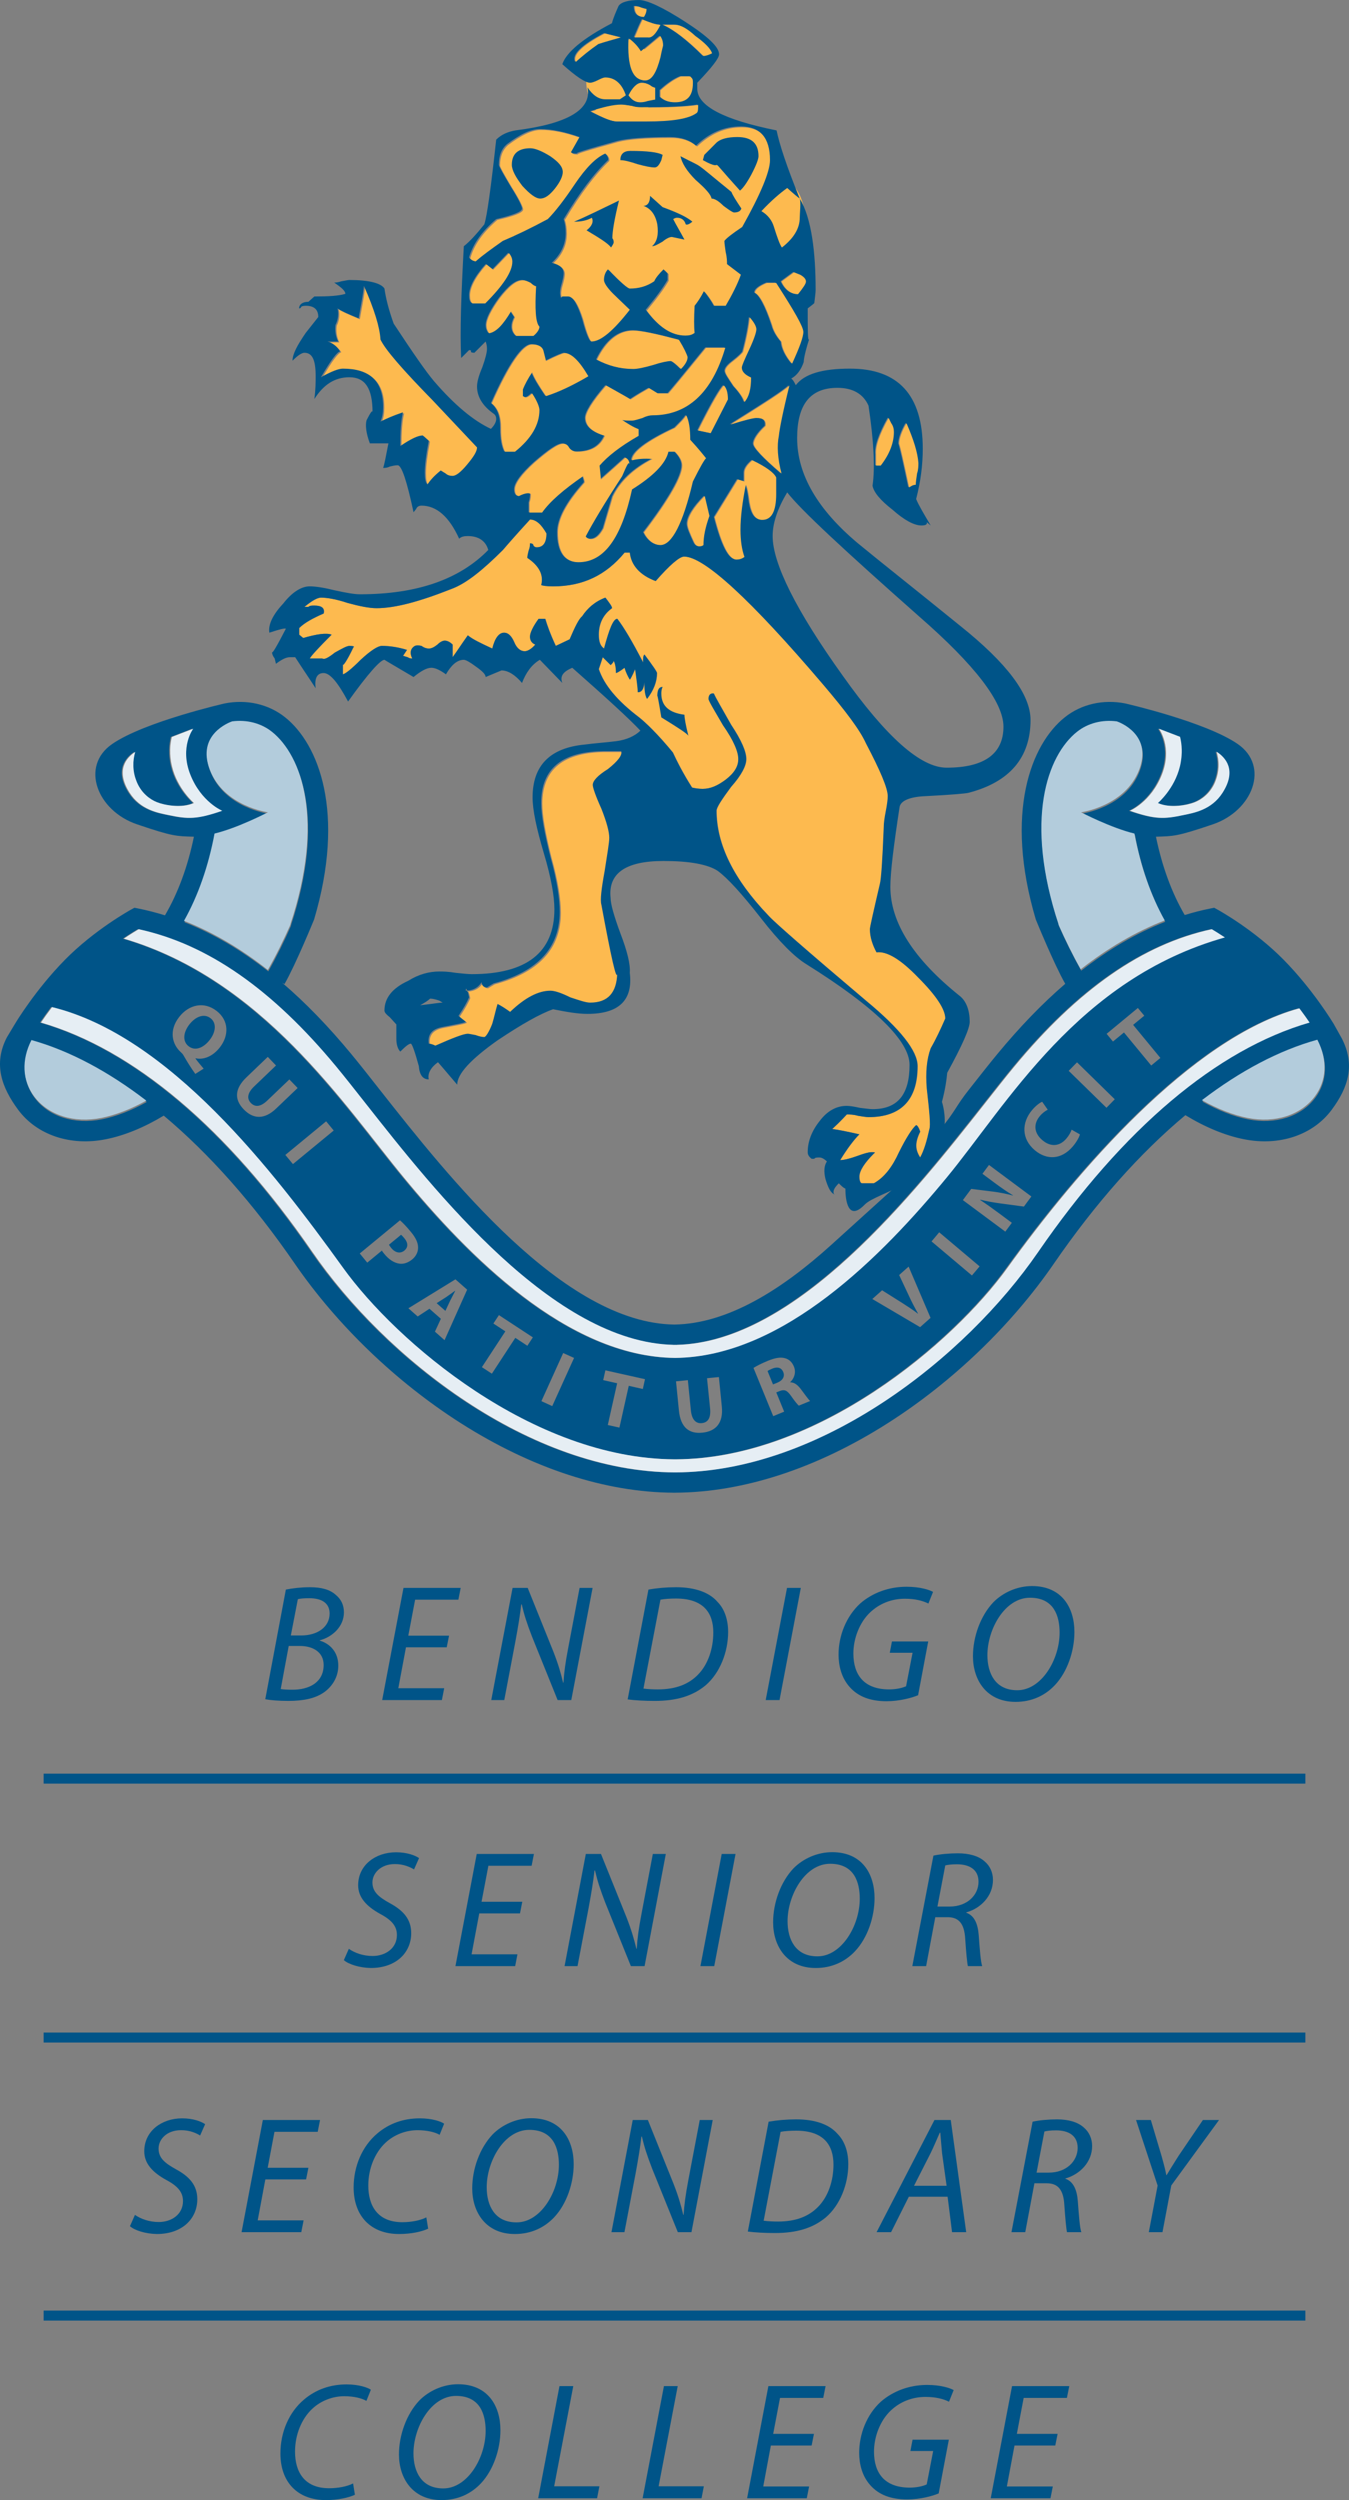<?xml version="1.0" encoding="UTF-8"?>
<svg xmlns="http://www.w3.org/2000/svg" xmlns:xlink="http://www.w3.org/1999/xlink" width="153.57pt" height="284.42pt" viewBox="0 0 153.57 284.42" version="1.1">
<rect x="0" y="0" width="153.57" height="284.42" fill="#808080" stroke="none"/>
<defs>
<clipPath id="clip1">
  <path d="M 0 79 L 153.57 79 L 153.57 170 L 0 170 Z M 0 79 "/>
</clipPath>
<clipPath id="clip2">
  <path d="M 31 271 L 43 271 L 43 284.422 L 31 284.422 Z M 31 271 "/>
</clipPath>
<clipPath id="clip3">
  <path d="M 45 271 L 57 271 L 57 284.422 L 45 284.422 Z M 45 271 "/>
</clipPath>
<clipPath id="clip4">
  <path d="M 61 271 L 69 271 L 69 284.422 L 61 284.422 Z M 61 271 "/>
</clipPath>
<clipPath id="clip5">
  <path d="M 73 271 L 81 271 L 81 284.422 L 73 284.422 Z M 73 271 "/>
</clipPath>
<clipPath id="clip6">
  <path d="M 85 271 L 94 271 L 94 284.422 L 85 284.422 Z M 85 271 "/>
</clipPath>
<clipPath id="clip7">
  <path d="M 97 271 L 109 271 L 109 284.422 L 97 284.422 Z M 97 271 "/>
</clipPath>
<clipPath id="clip8">
  <path d="M 112 271 L 122 271 L 122 284.422 L 112 284.422 Z M 112 271 "/>
</clipPath>
</defs>
<g id="surface1">
<path style=" stroke:none;fill-rule:nonzero;fill:rgb(99.216%,72.94%,30.98%);fill-opacity:1;" d="M 74.672 9.195 C 74.672 11.852 72.895 14.008 70.707 14.008 C 68.512 14.008 66.738 11.852 66.738 9.195 C 66.738 6.539 68.512 4.383 70.707 4.383 C 72.895 4.383 74.672 6.539 74.672 9.195 "/>
<path style=" stroke:none;fill-rule:nonzero;fill:rgb(99.216%,72.94%,30.98%);fill-opacity:1;" d="M 91.574 24.605 C 91.574 27.262 89.797 29.414 87.609 29.414 C 85.418 29.414 83.645 27.262 83.645 24.605 C 83.645 21.945 85.418 19.793 87.609 19.793 C 89.797 19.793 91.574 21.945 91.574 24.605 "/>
<path style=" stroke:none;fill-rule:nonzero;fill:rgb(99.216%,72.94%,30.98%);fill-opacity:1;" d="M 38.629 35.863 C 38.629 35.641 38.629 35.414 38.555 35.188 C 38.855 35.414 39.684 35.789 40.965 36.316 C 41.266 34.66 41.488 33.457 41.566 32.629 C 42.77 35.34 43.371 37.371 43.449 38.727 C 43.973 39.855 45.934 42.113 49.395 45.652 L 54.441 50.996 C 54.441 51.449 54.062 52.051 53.309 52.953 C 52.559 53.859 52.031 54.234 51.652 54.234 C 51.352 54.234 51.051 54.16 50.824 53.938 C 50.523 53.781 50.375 53.633 50.297 53.633 C 49.547 54.234 49.094 54.762 48.793 55.215 C 48.566 54.988 48.492 54.539 48.492 53.859 C 48.492 53.031 48.641 51.828 48.941 50.246 L 48.266 49.645 C 47.742 49.645 46.91 50.02 45.707 50.848 C 45.707 49.191 45.781 47.91 46.008 47.008 C 44.879 47.383 44.047 47.762 43.449 48.062 C 43.672 47.535 43.75 47.008 43.75 46.406 C 43.75 43.469 42.242 42.039 39.156 42.039 C 38.703 42.039 37.875 42.34 36.672 43.02 C 37.801 41.059 38.555 40.082 38.855 40.082 C 38.402 39.406 37.949 39.102 37.422 38.953 L 38.629 38.953 C 38.328 38.352 38.254 37.676 38.328 37.07 C 38.555 36.617 38.629 36.168 38.629 35.863 "/>
<path style=" stroke:none;fill-rule:nonzero;fill:rgb(99.216%,72.94%,30.98%);fill-opacity:1;" d="M 34.086 72.203 L 34.086 71.449 C 34.688 70.848 35.668 70.32 36.871 69.793 C 37.023 69.191 36.645 68.891 35.816 68.891 C 35.516 68.891 35.289 68.891 35.141 69.039 L 34.688 69.039 C 35.594 68.289 36.191 67.988 36.57 67.988 C 37.172 67.988 38.227 68.137 39.582 68.59 C 40.938 68.965 42.066 69.191 42.895 69.191 C 45 69.191 47.785 68.438 51.402 67.008 C 53.059 66.406 54.941 64.898 57.277 62.566 C 57.723 62.039 58.703 60.91 60.359 59.105 C 61.035 59.105 61.637 59.629 62.242 60.684 C 62.242 61.738 61.867 62.266 61.109 62.266 C 60.965 62.266 60.812 62.188 60.738 62.039 C 60.738 61.887 60.586 61.812 60.359 61.812 C 60.359 62.039 60.359 62.266 60.211 62.641 C 60.137 62.941 60.059 63.242 60.059 63.469 C 61.414 64.371 61.941 65.43 61.637 66.559 C 61.789 66.633 62.242 66.707 62.996 66.707 C 66.383 66.707 69.02 65.43 71.129 62.867 L 71.73 62.867 C 71.879 64.297 72.855 65.43 74.664 66.105 C 76.246 64.297 77.375 63.316 77.902 63.316 C 80.16 63.316 85.434 68.137 93.715 77.852 C 96.273 80.859 97.926 83.043 98.605 84.551 C 100.262 87.711 101.09 89.672 101.09 90.574 C 101.09 90.949 101.016 91.551 100.867 92.305 C 100.711 93.059 100.641 93.66 100.641 94.109 C 100.488 97.875 100.34 100.059 100.188 100.586 C 99.438 103.824 99.059 105.48 99.059 105.707 C 99.059 106.609 99.359 107.516 99.812 108.34 C 101.016 108.191 102.598 109.172 104.555 111.203 C 106.586 113.234 107.645 114.816 107.645 115.867 C 107.113 117.074 106.586 118.203 105.984 119.258 C 105.531 120.461 105.383 121.969 105.531 123.852 C 105.836 126.484 105.984 127.988 105.836 128.441 C 105.531 129.797 105.23 130.852 104.777 131.68 C 104.48 131.227 104.328 130.777 104.328 130.324 C 104.328 129.875 104.48 129.348 104.777 128.742 C 104.633 128.293 104.48 128.066 104.328 127.988 C 103.879 128.367 103.199 129.422 102.371 131.078 C 101.617 132.734 100.711 133.941 99.508 134.613 L 98.156 134.613 C 98.004 134.613 97.855 134.391 97.855 133.863 C 97.855 133.184 98.457 132.281 99.508 131.227 C 99.734 131.078 99.586 131.078 99.211 131.078 C 98.906 131.078 98.383 131.227 97.551 131.531 C 96.723 131.832 96.047 131.98 95.672 131.98 C 96.5 130.625 97.254 129.648 97.855 129.043 C 96.5 128.742 95.445 128.52 94.766 128.441 C 95.746 127.539 96.273 126.938 96.422 126.785 C 96.723 126.785 97.176 126.785 97.703 126.938 C 98.23 127.012 98.605 127.086 98.906 127.086 C 102.598 127.086 104.48 125.129 104.48 121.289 C 104.48 119.559 102.523 117.074 98.605 113.84 C 91.832 108.113 88.141 104.879 87.539 104.199 C 83.551 100.059 81.594 96.07 81.594 92.227 C 81.594 91.852 82.195 90.949 83.246 89.52 C 84.453 88.164 84.98 87.109 84.98 86.355 C 84.98 85.527 84.453 84.25 83.246 82.441 C 82.195 80.559 81.516 79.43 81.289 78.902 C 80.914 78.828 80.688 79.055 80.688 79.508 C 80.688 79.73 81.289 80.711 82.344 82.52 C 83.551 84.25 84.078 85.527 84.078 86.355 C 84.078 87.188 83.625 87.938 82.645 88.691 C 81.742 89.367 80.914 89.746 80.012 89.746 C 79.559 89.746 79.105 89.672 78.805 89.594 C 77.754 87.938 77.078 86.582 76.621 85.605 C 74.891 83.496 73.535 82.215 72.785 81.613 C 70.297 79.73 68.793 77.926 68.191 76.117 L 68.645 74.762 L 69.547 75.664 C 69.848 75.363 69.918 75.215 69.848 75.141 C 70 75.289 70.148 75.816 70.148 76.57 C 70.223 76.57 70.527 76.418 71.129 75.969 C 71.277 76.496 71.504 76.945 71.73 77.324 C 72.031 76.871 72.18 76.418 72.332 76.117 C 72.48 77.324 72.629 78.148 72.629 78.754 C 73.086 78.754 73.309 78.379 73.387 77.625 C 73.387 78.527 73.461 79.129 73.688 79.508 C 74.438 78.527 74.816 77.551 74.816 76.57 C 74.816 76.418 74.289 75.664 73.387 74.461 C 73.234 74.613 73.234 74.914 73.234 75.363 C 72.031 73.031 71.051 71.375 70.297 70.395 C 69.848 70.395 69.395 71.523 68.793 73.785 C 68.34 73.48 68.191 72.953 68.191 72.203 C 68.191 70.996 68.645 69.945 69.695 69.191 C 69.695 68.965 69.395 68.59 68.945 67.988 C 67.738 68.438 66.914 69.191 66.309 70.098 C 65.934 70.395 65.48 71.301 64.879 72.73 L 63.297 73.48 C 62.691 72.203 62.32 71.148 62.094 70.395 L 61.34 70.395 C 60.738 71.223 60.359 71.977 60.359 72.43 C 60.359 72.883 60.586 73.184 60.965 73.332 C 60.512 73.859 60.059 74.086 59.758 74.086 C 59.305 74.086 58.855 73.785 58.555 73.031 C 58.254 72.352 57.879 71.977 57.426 71.977 C 56.82 71.977 56.367 72.578 56.07 73.785 C 54.789 73.184 53.809 72.73 53.285 72.277 C 52.531 73.332 52.004 74.16 51.551 74.762 L 51.551 73.332 C 51.25 73.031 50.949 72.883 50.648 72.883 C 50.422 72.883 50.121 73.031 49.82 73.332 C 49.445 73.633 49.141 73.785 48.844 73.785 C 48.617 73.785 48.316 73.711 48.012 73.48 C 47.715 73.406 47.41 73.406 47.262 73.48 C 46.734 73.785 46.656 74.309 46.961 74.914 C 46.809 74.914 46.656 74.914 46.434 74.762 C 46.133 74.688 45.984 74.613 45.906 74.613 L 46.355 73.934 C 45.379 73.633 44.402 73.48 43.496 73.48 C 43.047 73.48 42.219 74.008 41.09 75.066 C 40.035 76.117 39.355 76.645 39.055 76.719 L 39.055 75.594 C 39.055 75.816 39.508 75.215 40.262 73.633 C 40.41 73.559 40.262 73.48 39.809 73.48 C 39.508 73.48 38.98 73.785 38.152 74.238 C 37.398 74.84 36.949 75.066 36.719 74.914 L 35.289 74.914 C 35.441 74.613 36.27 73.711 37.777 72.203 C 37.172 71.977 36.121 72.129 34.539 72.578 L 34.086 72.203 "/>
<path style=" stroke:none;fill-rule:nonzero;fill:rgb(99.216%,72.94%,30.98%);fill-opacity:1;" d="M 84.477 14.484 C 86.66 14.484 87.793 15.766 87.793 18.324 C 87.793 19.605 86.738 22.164 84.629 25.93 C 83.5 26.684 82.824 27.207 82.598 27.508 C 82.598 27.809 82.672 28.188 82.746 28.789 C 82.898 29.391 82.898 29.844 82.898 30.145 C 83.574 30.672 84.102 31.047 84.477 31.348 C 84.102 32.402 83.5 33.605 82.746 34.887 L 81.391 34.887 C 81.016 34.211 80.637 33.684 80.262 33.23 C 79.887 33.98 79.508 34.512 79.207 34.887 C 79.133 36.242 79.133 37.297 79.207 37.973 C 78.906 38.199 78.602 38.273 78.152 38.273 C 76.574 38.273 75.07 37.297 73.637 35.34 C 74.766 33.98 75.594 32.855 76.121 31.949 L 76.121 31.195 L 75.668 30.746 C 75.145 31.273 74.766 31.727 74.613 32.102 C 73.715 32.703 72.809 32.93 71.832 32.93 C 71.605 32.93 70.777 32.25 69.344 30.746 C 69.043 31.047 68.895 31.5 68.895 31.949 C 68.895 32.25 69.195 32.777 69.949 33.531 L 71.832 35.34 C 69.949 37.746 68.52 38.953 67.465 38.953 C 67.238 38.953 66.859 38.125 66.41 36.391 C 65.883 34.734 65.355 33.832 64.828 33.832 L 64.152 33.832 L 64 33.98 C 63.848 33.684 63.848 33.23 64 32.629 C 64.227 31.875 64.301 31.422 64.301 31.195 C 64.301 30.598 63.848 30.219 62.949 29.992 C 64 29.016 64.527 27.887 64.527 26.605 C 64.527 26.004 64.453 25.477 64.301 25.023 C 66.109 22.012 67.766 19.828 69.344 18.324 C 69.422 18.172 69.344 17.871 69.043 17.57 C 67.988 18.023 66.859 19.152 65.582 21.035 C 64.375 22.84 63.324 24.195 62.496 25.023 C 60.539 26.078 58.805 26.906 57.379 27.508 C 56.094 28.41 55.039 29.164 54.289 29.844 C 53.91 29.77 53.684 29.617 53.535 29.391 C 53.984 27.809 55.039 26.379 56.621 25.023 C 58.578 24.57 59.559 24.195 59.559 23.82 C 59.559 23.594 59.184 22.766 58.277 21.336 C 57.379 19.828 56.922 19.004 56.922 18.852 C 56.922 17.797 57.227 17.047 57.824 16.52 C 59.332 15.387 60.539 14.785 61.594 14.785 C 62.949 14.785 64.375 15.086 66.109 15.691 L 65.133 17.422 C 65.281 17.57 65.504 17.57 65.883 17.57 C 65.355 17.57 66.859 17.117 70.402 16.141 C 71.605 15.84 73.637 15.691 76.422 15.691 C 77.703 15.691 78.68 16.066 79.359 16.668 C 80.863 15.234 82.523 14.484 84.477 14.484 "/>
<path style=" stroke:none;fill-rule:nonzero;fill:rgb(99.216%,72.94%,30.98%);fill-opacity:1;" d="M 70.852 85.555 C 71.004 86.008 70.477 86.684 69.344 87.59 C 68.141 88.34 67.613 88.945 67.613 89.395 C 67.613 89.695 67.914 90.598 68.594 92.105 C 69.195 93.609 69.496 94.738 69.496 95.418 C 69.496 95.945 69.27 97.227 68.969 99.184 C 68.594 101.215 68.441 102.492 68.594 103.02 C 69.723 109.121 70.324 111.754 70.402 110.852 C 70.324 113.035 69.344 114.164 67.312 114.164 C 66.859 114.164 66.184 113.941 65.055 113.562 C 64 113.035 63.25 112.809 62.793 112.809 C 61.441 112.809 59.938 113.562 58.203 115.219 C 57.676 114.84 57.227 114.539 56.773 114.316 C 56.551 115.066 56.395 115.82 56.168 116.574 C 55.793 117.551 55.418 118.078 55.27 118.078 C 55.039 118.078 54.664 118.004 54.289 117.855 C 53.84 117.777 53.535 117.703 53.387 117.703 C 52.934 117.703 51.73 118.152 49.695 119.059 C 49.395 118.906 49.094 118.832 48.941 118.832 C 48.793 117.777 49.32 117.176 50.449 116.949 C 51.953 116.648 52.934 116.5 53.16 116.348 C 52.785 116.047 52.48 115.82 52.332 115.672 C 52.934 114.766 53.309 114.09 53.535 113.562 C 53.461 113.184 53.387 112.883 53.309 112.809 C 53.309 112.809 53.234 112.809 53.16 112.809 C 53.16 112.508 53.234 112.508 53.309 112.809 C 54.062 112.734 54.594 112.434 54.969 111.832 C 54.969 112.207 55.191 112.434 55.566 112.434 L 56.324 111.98 C 61.367 110.629 63.848 107.914 63.848 103.852 C 63.848 102.344 63.551 100.312 62.793 97.602 C 62.117 94.891 61.738 92.855 61.738 91.43 C 61.738 87.512 64.152 85.555 69.043 85.555 L 70.852 85.555 "/>
<path style=" stroke:none;fill-rule:nonzero;fill:rgb(0%,32.941%,53.333%);fill-opacity:1;" d="M 47.832 114.363 C 48.355 114.062 48.734 113.836 48.961 113.609 C 49.262 113.609 49.562 113.688 50.016 113.836 L 50.391 114.062 C 50.016 114.062 49.184 114.215 47.832 114.363 Z M 70.715 85.453 C 70.871 85.906 70.34 86.586 69.211 87.488 C 68.008 88.238 67.48 88.844 67.48 89.293 C 67.48 89.594 67.781 90.496 68.461 92.004 C 69.062 93.512 69.359 94.641 69.359 95.316 C 69.359 95.844 69.137 97.121 68.836 99.078 C 68.461 101.113 68.309 102.395 68.461 102.922 C 69.59 109.02 70.191 111.652 70.266 110.75 C 70.191 112.934 69.211 114.062 67.18 114.062 C 66.727 114.062 66.047 113.836 64.918 113.461 C 63.867 112.934 63.113 112.707 62.664 112.707 C 61.309 112.707 59.801 113.461 58.07 115.117 C 57.543 114.738 57.09 114.438 56.641 114.215 C 56.414 114.965 56.262 115.719 56.035 116.473 C 55.66 117.449 55.285 117.977 55.133 117.977 C 54.906 117.977 54.531 117.902 54.152 117.754 C 53.703 117.676 53.398 117.602 53.25 117.602 C 52.801 117.602 51.594 118.055 49.562 118.957 C 49.262 118.805 48.961 118.73 48.809 118.73 C 48.66 117.676 49.184 117.074 50.316 116.848 C 51.82 116.547 52.801 116.398 53.027 116.246 C 52.648 115.945 52.348 115.719 52.195 115.566 C 52.801 114.664 53.176 113.988 53.398 113.461 C 53.324 113.086 53.25 112.781 53.176 112.707 C 53.176 112.707 53.098 112.707 53.027 112.707 C 53.027 112.406 53.098 112.406 53.176 112.707 C 53.93 112.633 54.453 112.332 54.832 111.73 C 54.832 112.105 55.059 112.332 55.438 112.332 L 56.188 111.879 C 61.23 110.523 63.715 107.816 63.715 103.746 C 63.715 102.242 63.414 100.211 62.664 97.5 C 61.984 94.789 61.609 92.758 61.609 91.328 C 61.609 87.41 64.016 85.453 68.906 85.453 Z M 87.957 60.984 C 87.957 59.555 88.484 57.898 89.617 56.016 C 91.117 57.973 96.164 62.641 104.598 70.098 C 110.992 75.664 114.234 79.883 114.234 82.668 C 114.234 85.758 112.051 87.336 107.758 87.336 C 104.82 87.336 100.91 83.875 95.938 76.871 C 90.594 69.418 87.957 64.074 87.957 60.984 Z M 87.055 48.414 C 87.129 47.809 86.828 47.508 86 47.508 C 85.699 47.508 84.719 47.734 83.062 48.262 C 86.906 45.852 89.164 44.422 89.762 43.82 C 89.012 46.832 88.637 48.789 88.559 49.539 C 88.336 50.672 88.406 52.102 88.863 53.836 C 86.754 52.027 85.699 50.898 85.699 50.441 C 85.699 49.992 86.152 49.242 87.055 48.414 Z M 104.445 52.629 C 104.445 52.93 104.445 53.383 104.293 53.836 C 104.219 54.359 104.145 54.812 104.145 55.113 C 103.844 55.113 103.621 55.262 103.391 55.414 C 102.789 52.555 102.414 50.898 102.262 50.441 C 102.262 49.844 102.562 49.016 103.09 48.113 C 103.922 49.992 104.371 51.5 104.445 52.629 Z M 101.359 48.113 C 101.586 48.414 101.66 48.789 101.66 49.09 C 101.66 50.293 101.211 51.574 100.156 52.93 L 99.629 52.93 L 99.629 51.648 C 99.551 50.746 100.004 49.391 101.059 47.508 Z M 83.742 63.621 C 82.91 63.621 82.086 62.039 81.258 58.801 L 83.891 54.512 L 84.645 54.738 L 84.645 53.758 C 84.645 53.305 84.945 52.852 85.551 52.328 C 87.129 53.078 88.035 53.758 88.258 54.285 L 88.258 56.168 C 88.258 58.125 87.73 59.102 86.68 59.102 C 85.926 59.102 85.473 58.5 85.246 57.145 C 85.098 55.941 84.945 55.262 84.797 55.113 C 84.418 57.07 84.195 58.727 84.195 60.23 C 84.195 61.438 84.344 62.492 84.645 63.32 C 84.344 63.547 84.043 63.621 83.742 63.621 Z M 79.527 62.113 C 79.227 62.113 79.074 61.965 78.926 61.664 C 78.473 60.688 78.168 60.008 78.168 59.555 C 78.168 58.801 78.848 57.672 80.129 56.395 L 80.656 58.652 C 80.203 59.934 79.977 60.984 79.977 61.965 C 79.902 62.039 79.75 62.113 79.527 62.113 Z M 82.309 43.82 C 82.613 44.121 82.762 44.648 82.762 45.398 L 80.805 49.242 L 79.375 48.941 C 80.953 45.777 81.938 44.121 82.309 43.82 Z M 73.805 44.121 L 74.781 44.723 L 75.988 44.723 C 76.211 44.496 77.645 42.766 80.277 39.527 L 82.465 39.527 C 80.953 44.648 78.168 47.207 74.184 47.207 C 73.879 47.207 73.504 47.285 73.055 47.508 C 72.523 47.66 72.145 47.809 71.844 47.809 C 71.316 47.809 70.941 47.809 70.715 47.734 C 71.395 48.188 72 48.562 72.598 48.789 L 72.598 49.539 C 70.488 50.746 69.062 51.879 68.156 52.93 L 68.309 54.512 C 69.512 53.457 70.418 52.629 71.094 52.027 C 71.395 52.176 71.547 52.402 71.547 52.777 C 71.469 52.402 71.246 52.93 70.715 54.137 C 68.758 57.145 67.406 59.402 66.578 60.984 C 66.652 61.137 66.879 61.285 67.18 61.285 C 67.707 61.285 68.156 60.91 68.609 60.082 C 69.062 58.5 69.434 57.297 69.664 56.469 C 70.488 54.738 72 53.305 74.184 52.176 C 73.203 52.102 72.449 52.176 71.844 52.328 C 71.844 51.426 73.504 50.145 76.738 48.641 C 77.418 47.961 77.871 47.508 78.02 47.207 C 78.32 47.809 78.473 48.715 78.473 49.992 C 79.453 51.051 79.977 51.727 80.277 52.102 C 80.129 52.176 79.598 53.078 78.773 54.738 C 77.645 59.555 76.363 61.965 75.082 61.965 C 74.332 61.965 73.652 61.438 73.203 60.535 C 76.137 56.695 77.566 54.137 77.566 52.93 C 77.566 52.477 77.344 51.949 76.738 51.352 L 75.988 51.352 C 75.688 52.703 74.254 54.137 71.844 55.641 C 70.645 61.137 68.684 63.922 65.746 63.922 C 64.242 63.922 63.414 62.793 63.414 60.535 C 63.414 59.027 64.395 57.145 66.426 54.887 C 66.5 54.812 66.426 54.586 66.273 54.137 C 64.09 55.641 62.512 56.996 61.609 58.277 L 60.176 58.277 L 60.176 57.145 C 60.328 56.695 60.328 56.395 60.328 56.168 C 60.176 56.016 59.727 56.016 58.969 56.395 C 58.672 56.395 58.52 56.09 58.52 55.641 C 58.52 54.965 59.273 53.91 60.781 52.555 C 62.359 51.199 63.414 50.441 64.016 50.441 C 64.316 50.441 64.547 50.598 64.695 50.898 C 64.918 51.199 65.223 51.352 65.598 51.352 C 67.18 51.352 68.23 50.746 68.758 49.539 C 67.254 49.09 66.578 48.414 66.578 47.508 C 66.578 46.906 67.328 45.625 68.906 43.82 C 69.965 44.422 70.941 44.949 71.695 45.398 C 72.598 44.801 73.277 44.422 73.805 44.121 Z M 76.289 41.035 C 75.914 41.035 75.16 41.188 74.254 41.484 C 73.203 41.785 72.449 41.938 72 41.938 C 70.488 41.938 69.137 41.562 67.855 40.883 C 68.906 38.703 70.34 37.57 72 37.57 C 72.902 37.57 74.633 37.949 77.191 38.625 C 77.793 39.605 78.098 40.281 78.168 40.582 C 78.168 40.961 77.945 41.41 77.418 41.938 C 76.891 41.41 76.516 41.109 76.289 41.035 Z M 59.727 45.176 C 59.953 45.176 60.176 45.023 60.477 44.723 C 61.082 45.625 61.309 46.305 61.309 46.605 C 61.309 48.262 60.402 49.844 58.52 51.352 L 57.391 51.352 C 57.09 50.746 56.938 49.918 56.938 48.789 L 56.938 48.641 C 56.938 47.359 56.641 46.457 55.887 45.852 C 57.844 41.41 59.426 39.152 60.477 39.152 C 61.156 39.152 61.609 39.379 61.758 39.832 L 62.062 41.035 C 63.262 40.434 64.016 40.133 64.164 40.133 C 64.918 40.133 65.824 40.961 66.879 42.766 C 65.07 43.82 63.488 44.574 62.062 45.023 C 61.23 43.82 60.703 42.918 60.477 42.312 C 60.027 42.992 59.652 43.672 59.426 44.27 L 59.426 45.023 C 59.574 45.098 59.652 45.176 59.727 45.176 Z M 59.426 31.852 C 59.727 31.852 60.027 32 60.328 32.148 C 60.629 32.449 60.852 32.527 60.93 32.527 C 60.781 35.086 60.852 36.668 61.309 37.117 C 61.309 37.422 61.082 37.797 60.629 38.176 L 58.672 38.176 C 58.371 37.871 58.219 37.57 58.219 37.117 C 58.219 36.816 58.293 36.516 58.52 36.066 L 58.07 35.387 C 57.164 36.895 56.414 37.723 55.586 37.871 C 55.359 37.57 55.285 37.27 55.285 36.969 C 55.285 36.293 55.809 35.238 56.789 33.883 C 57.844 32.527 58.672 31.852 59.426 31.852 Z M 74.48 11.297 C 74.332 11.297 74.105 11.371 73.652 11.449 C 73.203 11.598 72.902 11.598 72.75 11.598 C 72.297 11.598 71.922 11.371 71.547 10.844 C 72 9.941 72.523 9.414 73.055 9.414 C 73.355 9.414 73.582 9.488 73.879 9.641 C 74.184 9.867 74.332 9.941 74.48 9.941 Z M 79.375 11.898 C 79.375 12.352 79.375 12.652 79.227 12.801 C 78.32 13.48 76.438 13.781 73.504 13.781 L 70.117 13.781 C 69.59 13.781 68.609 13.402 67.18 12.652 C 68.609 12.199 69.816 11.898 70.715 11.898 C 71.016 11.898 71.469 11.977 71.922 12.051 C 72.371 12.199 72.75 12.199 73.055 12.199 C 75.836 12.199 77.945 12.125 79.375 11.898 Z M 78.621 8.812 C 78.773 8.961 78.773 9.113 78.773 9.414 C 78.773 10.922 78.098 11.598 76.738 11.598 C 76.137 11.598 75.535 11.449 75.082 10.996 L 75.082 10.242 C 75.914 9.488 76.664 8.961 77.418 8.66 L 78.473 8.66 Z M 84.344 41.785 C 84.344 42.238 84.719 42.617 85.398 42.918 C 85.398 44.195 85.172 45.098 84.645 45.703 C 84.57 45.328 84.195 44.723 83.441 43.895 C 82.84 42.992 82.465 42.465 82.465 42.164 C 82.465 41.863 82.762 41.484 83.363 41.035 C 84.043 40.508 84.418 40.133 84.492 39.98 C 84.945 38.25 85.172 36.969 85.246 36.066 C 85.773 36.668 86 37.117 86 37.422 C 86 37.723 85.773 38.477 85.172 39.754 C 84.645 40.883 84.344 41.562 84.344 41.785 Z M 91.043 31.246 C 91.422 31.473 91.645 31.699 91.645 32 C 91.645 32.227 91.344 32.676 90.746 33.43 C 89.992 33.43 89.312 32.98 88.863 32 C 89.238 31.699 89.691 31.398 90.293 30.945 Z M 87.207 32.148 L 88.258 32.148 C 90.293 35.312 91.344 37.117 91.344 37.723 C 91.344 38.324 90.895 39.527 90.066 41.336 C 89.312 40.434 88.938 39.605 88.863 38.852 C 88.336 38.25 87.957 37.57 87.809 36.969 C 87.055 34.711 86.375 33.508 85.852 33.281 C 85.852 32.902 86.301 32.527 87.207 32.148 Z M 84.344 14.383 C 86.527 14.383 87.656 15.66 87.656 18.223 C 87.656 19.504 86.602 22.062 84.492 25.824 C 83.363 26.578 82.688 27.105 82.465 27.406 C 82.465 27.707 82.535 28.086 82.613 28.688 C 82.762 29.289 82.762 29.742 82.762 30.043 C 83.441 30.57 83.969 30.945 84.344 31.246 C 83.969 32.301 83.363 33.508 82.613 34.785 L 81.258 34.785 C 80.883 34.105 80.504 33.582 80.129 33.129 C 79.75 33.883 79.375 34.406 79.074 34.785 C 79 36.141 79 37.195 79.074 37.871 C 78.773 38.098 78.473 38.176 78.02 38.176 C 76.438 38.176 74.934 37.195 73.504 35.238 C 74.633 33.883 75.461 32.754 75.988 31.852 L 75.988 31.098 L 75.535 30.645 C 75.008 31.172 74.633 31.621 74.48 32 C 73.582 32.605 72.676 32.828 71.695 32.828 C 71.469 32.828 70.645 32.148 69.211 30.645 C 68.906 30.945 68.758 31.398 68.758 31.852 C 68.758 32.148 69.062 32.676 69.816 33.43 L 71.695 35.238 C 69.816 37.648 68.383 38.852 67.328 38.852 C 67.105 38.852 66.727 38.023 66.273 36.293 C 65.746 34.633 65.223 33.73 64.695 33.73 L 64.016 33.73 L 63.867 33.883 C 63.715 33.582 63.715 33.129 63.867 32.527 C 64.09 31.773 64.164 31.32 64.164 31.098 C 64.164 30.492 63.715 30.117 62.809 29.895 C 63.867 28.914 64.395 27.785 64.395 26.504 C 64.395 25.902 64.316 25.375 64.164 24.926 C 65.973 21.91 67.629 19.73 69.211 18.223 C 69.285 18.07 69.211 17.77 68.906 17.469 C 67.855 17.922 66.727 19.051 65.449 20.934 C 64.242 22.738 63.191 24.094 62.359 24.926 C 60.402 25.977 58.672 26.805 57.242 27.406 C 55.961 28.312 54.906 29.062 54.152 29.742 C 53.777 29.668 53.551 29.516 53.398 29.289 C 53.852 27.707 54.906 26.277 56.488 24.926 C 58.445 24.469 59.426 24.094 59.426 23.719 C 59.426 23.492 59.047 22.664 58.145 21.234 C 57.242 19.73 56.789 18.902 56.789 18.75 C 56.789 17.695 57.09 16.941 57.691 16.414 C 59.199 15.285 60.402 14.684 61.457 14.684 C 62.809 14.684 64.242 14.984 65.973 15.59 L 64.996 17.316 C 65.145 17.469 65.371 17.469 65.746 17.469 C 65.223 17.469 66.727 17.016 70.266 16.039 C 71.469 15.738 73.504 15.59 76.289 15.59 C 77.566 15.59 78.547 15.965 79.227 16.566 C 80.73 15.137 82.387 14.383 84.344 14.383 Z M 34.051 72.203 L 34.051 71.449 C 34.652 70.848 35.633 70.32 36.836 69.797 C 36.988 69.191 36.613 68.891 35.785 68.891 C 35.48 68.891 35.254 68.891 35.109 69.039 L 34.652 69.039 C 35.559 68.289 36.16 67.988 36.535 67.988 C 37.141 67.988 38.191 68.137 39.547 68.59 C 40.902 68.965 42.035 69.191 42.859 69.191 C 44.969 69.191 47.754 68.441 51.367 67.008 C 53.027 66.406 54.906 64.898 57.242 62.566 C 57.691 62.039 58.672 60.91 60.328 59.102 C 61.004 59.102 61.609 59.633 62.207 60.688 C 62.207 61.738 61.836 62.266 61.082 62.266 C 60.93 62.266 60.781 62.191 60.703 62.039 C 60.703 61.887 60.551 61.812 60.328 61.812 C 60.328 62.039 60.328 62.266 60.176 62.641 C 60.098 62.941 60.027 63.242 60.027 63.469 C 61.383 64.371 61.906 65.426 61.609 66.559 C 61.758 66.633 62.207 66.707 62.965 66.707 C 66.352 66.707 68.984 65.426 71.094 62.867 L 71.695 62.867 C 71.844 64.297 72.824 65.426 74.633 66.105 C 76.211 64.297 77.344 63.32 77.871 63.32 C 80.129 63.32 85.398 68.137 93.68 77.852 C 96.238 80.859 97.895 83.043 98.57 84.551 C 100.23 87.711 101.059 89.672 101.059 90.574 C 101.059 90.949 100.98 91.551 100.832 92.305 C 100.684 93.059 100.605 93.66 100.605 94.113 C 100.453 97.879 100.309 100.059 100.156 100.586 C 99.402 103.824 99.027 105.48 99.027 105.707 C 99.027 106.609 99.328 107.512 99.777 108.34 C 100.98 108.191 102.562 109.172 104.52 111.203 C 106.555 113.234 107.609 114.816 107.609 115.871 C 107.082 117.074 106.555 118.203 105.949 119.258 C 105.504 120.461 105.348 121.969 105.504 123.852 C 105.801 126.484 105.949 127.992 105.801 128.445 C 105.504 129.797 105.199 130.855 104.746 131.68 C 104.445 131.23 104.293 130.773 104.293 130.324 C 104.293 129.871 104.445 129.348 104.746 128.742 C 104.598 128.293 104.445 128.066 104.293 127.992 C 103.844 128.367 103.164 129.422 102.34 131.078 C 101.586 132.734 100.684 133.941 99.473 134.617 L 98.121 134.617 C 97.973 134.617 97.82 134.391 97.82 133.863 C 97.82 133.184 98.422 132.281 99.473 131.23 C 99.699 131.078 99.551 131.078 99.176 131.078 C 98.871 131.078 98.348 131.23 97.52 131.531 C 96.691 131.832 96.016 131.98 95.637 131.98 C 96.465 130.625 97.219 129.648 97.82 129.047 C 96.465 128.742 95.41 128.516 94.734 128.445 C 95.715 127.539 96.238 126.938 96.395 126.785 C 96.691 126.785 97.145 126.785 97.668 126.938 C 98.199 127.012 98.57 127.09 98.871 127.09 C 102.562 127.09 104.445 125.133 104.445 121.289 C 104.445 119.559 102.488 117.074 98.57 113.836 C 91.797 108.113 88.109 104.879 87.504 104.199 C 83.52 100.059 81.559 96.07 81.559 92.227 C 81.559 91.852 82.16 90.949 83.215 89.52 C 84.418 88.164 84.945 87.109 84.945 86.355 C 84.945 85.527 84.418 84.25 83.215 82.441 C 82.16 80.559 81.48 79.434 81.258 78.902 C 80.883 78.828 80.656 79.055 80.656 79.508 C 80.656 79.73 81.258 80.711 82.309 82.52 C 83.52 84.25 84.043 85.527 84.043 86.355 C 84.043 87.188 83.594 87.938 82.613 88.691 C 81.711 89.367 80.883 89.746 79.977 89.746 C 79.527 89.746 79.074 89.672 78.773 89.594 C 77.719 87.938 77.043 86.586 76.59 85.605 C 74.855 83.496 73.504 82.215 72.75 81.613 C 70.266 79.73 68.758 77.926 68.156 76.121 L 68.609 74.766 L 69.512 75.664 C 69.816 75.363 69.891 75.215 69.816 75.141 C 69.965 75.289 70.117 75.816 70.117 76.57 C 70.191 76.57 70.488 76.418 71.094 75.969 C 71.246 76.496 71.469 76.945 71.695 77.324 C 72 76.871 72.145 76.418 72.297 76.121 C 72.449 77.324 72.598 78.148 72.598 78.754 C 73.055 78.754 73.277 78.379 73.355 77.625 C 73.355 78.527 73.426 79.129 73.652 79.508 C 74.406 78.527 74.781 77.551 74.781 76.57 C 74.781 76.418 74.254 75.664 73.355 74.461 C 73.203 74.613 73.203 74.914 73.203 75.363 C 72 73.031 71.016 71.375 70.266 70.398 C 69.816 70.398 69.359 71.523 68.758 73.781 C 68.309 73.48 68.156 72.957 68.156 72.203 C 68.156 71 68.609 69.945 69.664 69.191 C 69.664 68.965 69.359 68.59 68.906 67.988 C 67.707 68.441 66.879 69.191 66.273 70.098 C 65.902 70.398 65.449 71.301 64.844 72.73 L 63.262 73.48 C 62.664 72.203 62.285 71.148 62.062 70.398 L 61.309 70.398 C 60.703 71.223 60.328 71.977 60.328 72.43 C 60.328 72.883 60.551 73.184 60.93 73.332 C 60.477 73.859 60.027 74.086 59.727 74.086 C 59.273 74.086 58.824 73.781 58.52 73.031 C 58.219 72.355 57.844 71.977 57.391 71.977 C 56.789 71.977 56.336 72.582 56.035 73.781 C 54.758 73.184 53.777 72.73 53.25 72.277 C 52.5 73.332 51.969 74.16 51.52 74.766 L 51.52 73.332 C 51.219 73.031 50.918 72.883 50.617 72.883 C 50.391 72.883 50.09 73.031 49.789 73.332 C 49.41 73.633 49.109 73.781 48.809 73.781 C 48.582 73.781 48.281 73.711 47.98 73.48 C 47.68 73.406 47.379 73.406 47.227 73.48 C 46.699 73.781 46.625 74.312 46.926 74.914 C 46.777 74.914 46.625 74.914 46.398 74.766 C 46.098 74.688 45.949 74.613 45.871 74.613 L 46.324 73.934 C 45.344 73.633 44.367 73.48 43.461 73.48 C 43.012 73.48 42.184 74.012 41.051 75.062 C 40 76.121 39.32 76.645 39.023 76.719 L 39.023 75.59 C 39.023 75.816 39.473 75.215 40.223 73.633 C 40.379 73.559 40.223 73.48 39.773 73.48 C 39.473 73.48 38.945 73.781 38.117 74.238 C 37.363 74.836 36.914 75.062 36.688 74.914 L 35.254 74.914 C 35.406 74.613 36.234 73.711 37.742 72.203 C 37.141 71.977 36.086 72.129 34.504 72.582 Z M 53.703 34.484 C 53.477 34.336 53.398 34.031 53.398 33.582 C 53.398 32.676 54.004 31.473 55.285 30.043 L 56.035 30.645 L 57.844 28.762 C 58.145 29.141 58.219 29.441 58.219 29.742 C 58.219 30.871 57.164 32.449 55.133 34.484 Z M 38.496 35.766 C 38.496 35.539 38.496 35.312 38.418 35.086 C 38.723 35.312 39.547 35.691 40.828 36.215 C 41.129 34.559 41.352 33.355 41.43 32.527 C 42.633 35.238 43.238 37.27 43.312 38.625 C 43.84 39.754 45.797 42.016 49.262 45.551 L 54.305 50.898 C 54.305 51.352 53.93 51.949 53.176 52.852 C 52.422 53.758 51.895 54.137 51.52 54.137 C 51.219 54.137 50.918 54.059 50.691 53.836 C 50.391 53.684 50.238 53.531 50.164 53.531 C 49.41 54.137 48.961 54.66 48.66 55.113 C 48.434 54.887 48.355 54.434 48.355 53.758 C 48.355 52.93 48.508 51.727 48.809 50.145 L 48.129 49.539 C 47.605 49.539 46.777 49.918 45.57 50.746 C 45.57 49.09 45.645 47.809 45.871 46.906 C 44.742 47.285 43.918 47.66 43.312 47.961 C 43.539 47.434 43.613 46.906 43.613 46.305 C 43.613 43.367 42.105 41.938 39.023 41.938 C 38.57 41.938 37.742 42.238 36.535 42.918 C 37.668 40.961 38.418 39.98 38.723 39.98 C 38.27 39.305 37.816 39.004 37.289 38.852 L 38.496 38.852 C 38.191 38.25 38.117 37.57 38.191 36.969 C 38.418 36.516 38.496 36.066 38.496 35.766 Z M 79.074 4.066 C 80.129 4.82 80.805 5.5 80.953 6.023 C 80.656 6.176 80.277 6.328 79.977 6.328 C 78.168 4.52 76.59 3.316 75.387 2.789 L 76.738 2.789 C 77.344 2.789 78.098 3.164 79.074 4.066 Z M 71.547 4.371 C 72.145 4.82 72.598 5.348 72.902 5.875 C 73.805 5.121 74.555 4.52 75.082 4.066 L 75.234 4.371 C 75.309 4.52 75.387 4.82 75.387 5.121 C 75.387 5.199 75.234 5.648 75.082 6.477 C 74.633 8.211 74.105 9.113 73.355 9.113 C 72 9.113 71.395 7.531 71.547 4.371 Z M 73.055 2.188 C 73.953 2.562 74.633 2.789 75.082 2.789 C 74.555 3.844 74.105 4.293 73.652 4.223 L 72.145 4.223 C 72.523 3.316 72.824 2.641 73.055 2.188 Z M 73.504 0.98 C 73.504 1.359 73.355 1.66 73.203 1.883 C 72.449 1.883 72.145 1.434 72.145 0.68 C 72.297 0.68 72.598 0.68 72.902 0.832 C 73.203 0.906 73.355 0.98 73.504 0.98 Z M 68.008 4.973 C 67.031 5.648 66.199 6.328 65.449 7.008 C 65.07 6.254 66.125 5.121 68.758 3.77 L 70.566 4.223 C 69.512 4.52 68.684 4.746 68.008 4.973 Z M 107.457 128.594 C 107.762 126.902 107.23 125.355 107.23 125.355 C 107.609 123.926 107.758 122.871 107.832 122.043 C 109.566 118.879 110.391 117 110.391 116.246 C 110.391 114.965 110.02 113.914 109.266 113.309 C 103.992 109.094 101.359 104.953 101.359 100.887 C 101.359 99.23 101.734 96.219 102.414 91.777 C 102.562 91.102 103.543 90.648 105.348 90.574 C 108.285 90.426 109.941 90.273 110.242 90.195 C 114.91 88.992 117.316 86.207 117.316 81.914 C 117.316 78.98 114.609 75.441 109.34 71.223 C 104.145 67.008 100.23 63.922 97.668 61.812 C 93.078 57.973 90.746 53.984 90.746 49.844 C 90.746 46.004 92.246 44.121 95.336 44.121 C 97.066 44.121 98.273 44.801 98.871 46.152 C 99.473 50.145 99.629 53.23 99.328 55.262 C 99.473 56.016 100.23 56.922 101.586 57.973 C 102.941 59.18 104.07 59.781 104.898 59.781 C 105.426 59.781 105.574 59.633 105.504 59.402 L 105.949 59.781 C 105.199 58.5 104.598 57.523 104.293 56.77 C 104.82 54.738 105.047 52.852 105.047 51.051 C 105.047 44.949 102.262 41.938 96.766 41.938 C 93.602 41.938 91.574 42.539 90.594 43.82 C 90.367 43.367 90.219 43.141 90.066 43.066 C 90.668 42.766 91.195 42.09 91.496 41.188 C 91.496 40.883 91.645 40.055 92.102 38.625 C 91.949 38.777 91.949 37.648 91.949 35.086 C 92.324 34.785 92.551 34.633 92.699 34.484 C 92.777 33.809 92.852 33.281 92.852 32.98 C 92.852 28.762 92.402 24.848 91.043 22.59 C 91.195 23.039 91.043 24.246 91.043 24.773 C 91.043 25.977 90.367 27.105 89.012 28.16 C 88.785 27.859 88.484 27.031 88.109 25.824 C 87.883 25.074 87.43 24.469 86.68 24.02 C 87.809 22.816 88.785 21.984 89.617 21.387 C 90.367 22.062 90.82 22.441 91.043 22.59 C 89.539 18.902 88.711 16.34 88.406 14.836 C 82.387 13.629 79.375 12.051 79.375 10.09 L 79.375 9.414 C 81.031 7.684 81.859 6.633 81.859 6.176 C 81.859 5.348 80.582 4.145 78.02 2.488 C 75.461 0.832 73.652 0.004 72.75 0.004 C 71.547 0.004 70.715 0.23 70.418 0.68 C 70.117 1.359 69.816 2.035 69.664 2.641 C 66.352 4.371 64.469 5.949 64.016 7.305 C 65.598 8.734 66.652 9.414 67.18 9.414 C 67.328 9.414 67.629 9.34 68.082 9.113 C 68.383 8.961 68.684 8.812 68.906 8.812 C 69.965 8.812 70.793 9.488 71.246 10.844 L 70.566 11.297 L 68.906 11.297 C 68.156 11.297 67.48 10.844 66.879 9.941 C 67.406 12.426 64.695 14.082 58.672 14.836 C 57.844 14.984 57.09 15.285 56.488 15.887 C 55.887 21.387 55.438 24.621 55.133 25.527 C 54.227 26.652 53.477 27.484 52.801 28.012 C 52.5 33.582 52.348 37.797 52.5 40.73 L 53.398 39.832 C 53.551 39.832 53.625 39.832 53.625 39.98 C 53.551 40.055 53.703 40.133 54.004 40.133 L 55.285 38.852 C 55.359 39.078 55.438 39.305 55.438 39.68 C 55.438 40.055 55.285 40.73 54.906 41.785 C 54.453 42.84 54.305 43.52 54.305 43.973 C 54.305 45.098 54.906 46.152 56.188 47.059 C 56.414 47.207 56.488 47.434 56.488 47.66 C 56.488 47.961 56.336 48.34 55.887 48.789 C 53.93 47.887 51.742 46.078 49.41 43.367 C 48.508 42.312 47 40.133 44.816 36.816 C 44.219 35.164 43.918 33.883 43.766 32.828 C 43.391 32.227 42.035 31.852 39.773 31.852 C 39.625 31.852 39.32 31.926 38.871 32 C 38.418 32.148 38.191 32.148 38.043 32.148 C 38.945 32.754 39.32 33.129 39.32 33.43 C 38.57 33.656 37.441 33.73 35.785 33.73 L 35.109 34.336 C 34.43 34.336 34.051 34.633 34.051 35.086 C 34.125 35.086 34.203 35.086 34.277 34.938 C 34.277 34.859 34.504 34.785 34.805 34.785 C 35.785 34.785 36.234 35.238 36.234 36.066 L 34.805 37.871 C 33.824 39.305 33.301 40.281 33.301 41.035 C 33.898 40.434 34.352 40.133 34.652 40.133 C 35.559 40.133 35.934 40.961 35.934 42.766 C 35.934 43.441 35.934 44.348 35.785 45.398 C 36.836 43.746 38.117 42.918 39.773 42.918 C 41.582 42.918 42.41 44.195 42.41 46.906 C 42.41 46.605 42.184 46.906 41.73 47.809 C 41.582 48.34 41.656 49.242 42.105 50.441 L 44.219 50.441 C 43.918 51.949 43.766 52.852 43.613 53.23 C 43.84 53.23 44.062 53.23 44.367 53.078 C 44.668 53.008 44.969 52.93 45.273 52.93 C 45.723 52.93 46.324 54.738 47.078 58.277 L 47.379 57.898 C 47.453 57.672 47.68 57.523 47.98 57.523 C 49.711 57.523 51.145 58.801 52.27 61.285 C 52.5 61.062 52.801 60.984 53.25 60.984 C 54.453 60.984 55.285 61.512 55.586 62.566 C 52.348 65.879 47.527 67.609 40.98 67.609 C 40.379 67.609 39.473 67.461 38.117 67.16 C 36.914 66.859 35.934 66.707 35.254 66.707 C 34.352 66.707 33.301 67.309 32.242 68.664 C 31.043 69.945 30.516 71.074 30.664 71.977 C 31.793 71.602 32.398 71.449 32.547 71.523 C 31.492 73.559 30.965 74.461 30.965 74.16 C 30.965 74.387 31.043 74.613 31.27 74.914 L 31.414 75.516 C 32.02 75.062 32.547 74.766 32.996 74.766 L 33.602 74.766 C 34.578 76.27 35.406 77.473 35.934 78.301 C 35.785 77.176 36.086 76.57 36.836 76.57 C 37.59 76.57 38.496 77.699 39.625 79.809 C 41.883 76.645 43.312 75.062 43.766 75.062 C 43.992 75.215 45.043 75.816 47.078 77.023 C 47.906 76.344 48.582 75.969 49.109 75.969 C 49.562 75.969 50.164 76.27 50.766 76.719 C 51.367 75.664 52.047 75.062 52.801 75.062 C 53.027 75.062 53.551 75.363 54.152 75.816 C 54.906 76.344 55.285 76.719 55.285 77.023 L 57.09 76.27 C 57.844 76.27 58.672 76.797 59.426 77.699 C 59.879 76.496 60.551 75.59 61.457 75.062 L 64.016 77.699 C 63.715 76.945 64.09 76.418 65.145 75.969 C 68.984 79.355 71.547 81.688 72.902 83.121 C 72.297 83.723 71.316 84.176 70.117 84.324 C 68.906 84.477 67.707 84.551 66.578 84.703 C 62.586 85.078 60.629 87.109 60.629 90.723 C 60.629 92.156 61.082 94.262 61.906 97.047 C 62.738 99.836 63.113 101.941 63.113 103.445 C 63.113 108.34 59.953 110.824 53.703 110.824 C 53.25 110.824 52.648 110.75 51.895 110.676 C 50.992 110.523 50.391 110.523 50.016 110.523 C 48.883 110.523 47.68 110.824 46.477 111.578 C 44.668 112.406 43.766 113.535 43.766 114.965 C 43.766 115.191 43.992 115.418 44.367 115.719 L 45.121 116.547 L 45.121 118.203 C 45.121 118.805 45.273 119.332 45.57 119.633 C 46.172 119.031 46.547 118.73 46.777 118.73 C 46.926 118.805 47.227 119.633 47.68 121.289 C 47.754 122.27 48.129 122.797 48.809 122.797 C 48.66 122.117 49.035 121.441 49.859 120.84 C 50.844 121.969 51.52 122.797 52.047 123.398 C 52.047 122.195 53.551 120.539 56.641 118.355 C 59.348 116.547 61.457 115.344 62.965 114.816 C 64.469 115.117 65.746 115.344 66.879 115.344 C 70.488 115.344 72.07 113.762 71.695 110.676 C 71.773 109.695 71.395 108.191 70.645 106.234 C 69.891 104.199 69.512 102.844 69.512 102.164 C 69.211 99.383 71.168 97.949 75.535 97.949 C 78.473 97.949 80.582 98.328 81.711 99.078 C 82.84 99.91 84.418 101.641 86.602 104.426 C 88.711 107.137 90.445 108.867 91.797 109.695 C 99.629 114.59 103.543 118.43 103.543 121.141 C 103.543 124.527 102.188 126.184 99.328 126.184 C 99.027 126.184 98.57 126.109 97.895 126.035 C 97.219 125.883 96.691 125.809 96.395 125.809 C 95.262 125.809 94.207 126.336 93.305 127.539 C 92.402 128.668 91.949 129.871 91.949 131.078 C 91.949 131.379 92.102 131.605 92.402 131.832 L 92.699 131.832 C 92.777 131.68 93.004 131.68 93.305 131.68 C 93.527 131.68 93.828 131.832 94.133 132.133 C 93.828 132.582 93.754 133.262 93.98 134.164 C 94.281 135.145 94.582 135.746 95.035 135.898 C 94.887 135.82 94.887 135.746 94.887 135.594 C 94.887 135.367 95.035 135.066 95.488 134.617 C 95.789 134.918 96.016 135.145 96.238 135.219 C 96.238 136.504 96.527 139.016 98.441 137.039 C 99.871 135.559 106.797 134.625 107.457 128.594 "/>
<path style=" stroke:none;fill-rule:nonzero;fill:rgb(0%,32.941%,53.333%);fill-opacity:1;" d="M 74.23 7.605 C 74.23 7.383 74.078 7.156 73.852 6.855 L 72.195 6.855 C 72.648 7.531 73.102 7.984 73.402 8.211 L 74.23 7.605 "/>
<path style=" stroke:none;fill-rule:nonzero;fill:rgb(0%,32.941%,53.333%);fill-opacity:1;" d="M 74.828 79.203 C 74.828 78.98 74.98 79.73 75.285 81.613 C 77.238 82.816 78.293 83.496 78.371 83.723 C 78.066 82.52 77.918 81.688 77.918 81.312 C 76.188 81.086 75.285 80.336 75.285 78.902 C 75.285 78.754 75.285 78.453 75.434 78.148 C 74.98 78.148 74.828 78.527 74.828 79.203 "/>
<path style=" stroke:none;fill-rule:nonzero;fill:rgb(0%,32.941%,53.333%);fill-opacity:1;" d="M 85.523 19.879 C 86.121 18.75 86.348 18.07 86.348 17.77 C 86.348 16.34 85.594 15.59 83.941 15.59 C 82.812 15.59 82.059 15.812 81.605 16.188 L 80.176 17.621 C 80.102 17.922 80.023 18.148 80.023 18.223 C 83.027 19.887 79.883 16.867 84.238 21.684 C 84.543 21.461 84.992 20.859 85.523 19.879 "/>
<path style=" stroke:none;fill-rule:nonzero;fill:rgb(0%,32.941%,53.333%);fill-opacity:1;" d="M 74.004 22.285 C 74.004 23.039 73.703 23.418 73.25 23.418 C 74.078 23.719 74.605 24.395 74.828 25.527 C 74.98 26.652 74.828 27.484 74.23 28.012 C 74.531 28.012 74.906 27.785 75.434 27.484 C 75.887 27.105 76.262 26.957 76.488 26.957 L 77.918 27.258 C 77.391 26.277 76.938 25.527 76.637 24.926 C 76.863 24.773 77.012 24.773 77.09 24.773 C 77.539 24.773 77.918 25 78.066 25.527 C 78.219 25.598 78.445 25.527 78.82 25.223 C 78.219 24.695 77.09 24.172 75.434 23.566 L 74.004 22.285 "/>
<path style=" stroke:none;fill-rule:nonzero;fill:rgb(0%,32.941%,53.333%);fill-opacity:1;" d="M 74.531 19.051 C 74.828 19.051 75.055 18.75 75.285 18.223 L 75.434 17.621 C 74.906 17.316 73.703 17.168 71.746 17.168 C 70.992 17.168 70.617 17.547 70.617 18.223 C 71.066 18.223 71.668 18.371 72.574 18.676 C 73.402 18.902 74.078 19.051 74.531 19.051 "/>
<path style=" stroke:none;fill-rule:nonzero;fill:rgb(0%,32.941%,53.333%);fill-opacity:1;" d="M 77.465 17.77 C 77.617 18.523 78.145 19.426 79.199 20.48 C 80.328 21.461 80.93 22.137 81.004 22.59 C 81.305 22.59 81.758 22.816 82.359 23.418 C 82.961 23.867 83.41 24.172 83.566 24.172 C 84.016 24.172 84.316 24.02 84.395 23.719 C 83.789 22.816 83.41 22.215 83.266 21.836 C 78.535 17.996 80.402 19.316 77.465 17.77 "/>
<path style=" stroke:none;fill-rule:nonzero;fill:rgb(0%,32.941%,53.333%);fill-opacity:1;" d="M 58.266 18.75 C 58.266 19.352 58.719 20.18 59.473 21.16 C 60.301 22.062 60.977 22.59 61.504 22.59 C 62.035 22.59 62.559 22.215 63.164 21.461 C 63.766 20.707 64.066 20.031 64.066 19.578 C 64.066 18.977 63.613 18.449 62.637 17.77 C 61.656 17.168 60.902 16.867 60.375 16.867 C 59.02 16.867 58.266 17.469 58.266 18.75 "/>
<path style=" stroke:none;fill-rule:nonzero;fill:rgb(0%,32.941%,53.333%);fill-opacity:1;" d="M 67.375 24.773 C 67.602 25.223 67.375 25.754 66.773 26.203 C 68.281 27.105 69.262 27.711 69.559 28.16 C 69.711 27.934 69.863 27.707 69.863 27.559 C 69.863 27.332 69.785 27.184 69.711 27.105 C 69.711 26.352 69.941 24.926 70.465 22.816 C 68.281 23.867 66.621 24.695 65.348 25.223 C 66.172 25.223 66.848 25.074 67.375 24.773 "/>
<path style=" stroke:none;fill-rule:nonzero;fill:rgb(99.216%,72.94%,30.98%);fill-opacity:1;" d="M 68.113 5.012 C 67.133 5.688 66.309 6.367 65.551 7.043 C 65.176 6.289 66.23 5.16 68.863 3.809 L 70.668 4.258 C 69.617 4.562 68.789 4.785 68.113 5.012 "/>
<path style=" stroke:none;fill-rule:nonzero;fill:rgb(99.216%,72.94%,30.98%);fill-opacity:1;" d="M 73.605 1.02 C 73.605 1.398 73.457 1.699 73.309 1.926 C 72.551 1.926 72.254 1.473 72.254 0.719 C 72.402 0.719 72.703 0.719 73.008 0.871 C 73.309 0.945 73.457 1.02 73.605 1.02 "/>
<path style=" stroke:none;fill-rule:nonzero;fill:rgb(99.216%,72.94%,30.98%);fill-opacity:1;" d="M 73.156 2.227 C 74.059 2.602 74.734 2.828 75.188 2.828 C 74.66 3.883 74.207 4.336 73.758 4.258 L 72.254 4.258 C 72.629 3.355 72.93 2.676 73.156 2.227 "/>
<path style=" stroke:none;fill-rule:nonzero;fill:rgb(99.216%,72.94%,30.98%);fill-opacity:1;" d="M 71.652 4.41 C 72.254 4.859 72.703 5.387 73.008 5.914 C 73.906 5.16 74.66 4.562 75.188 4.109 L 75.34 4.41 C 75.414 4.562 75.488 4.859 75.488 5.16 C 75.488 5.238 75.34 5.688 75.188 6.516 C 74.734 8.246 74.207 9.152 73.457 9.152 C 72.102 9.152 71.5 7.57 71.652 4.41 "/>
<path style=" stroke:none;fill-rule:nonzero;fill:rgb(99.216%,72.94%,30.98%);fill-opacity:1;" d="M 79.18 4.109 C 80.23 4.859 80.906 5.539 81.059 6.066 C 80.762 6.215 80.383 6.367 80.082 6.367 C 78.277 4.562 76.695 3.355 75.488 2.828 L 76.844 2.828 C 77.445 2.828 78.199 3.203 79.18 4.109 "/>
<path style=" stroke:none;fill-rule:nonzero;fill:rgb(99.216%,72.94%,30.98%);fill-opacity:1;" d="M 53.805 34.523 C 53.582 34.371 53.508 34.07 53.508 33.621 C 53.508 32.719 54.109 31.512 55.387 30.082 L 56.145 30.684 L 57.949 28.805 C 58.25 29.18 58.324 29.48 58.324 29.781 C 58.324 30.91 57.27 32.492 55.238 34.523 L 53.805 34.523 "/>
<path style=" stroke:none;fill-rule:nonzero;fill:rgb(99.216%,72.94%,30.98%);fill-opacity:1;" d="M 87.309 32.191 L 88.363 32.191 C 90.398 35.355 91.453 37.16 91.453 37.762 C 91.453 38.363 91 39.566 90.172 41.375 C 89.418 40.473 89.039 39.645 88.969 38.891 C 88.438 38.289 88.062 37.613 87.91 37.008 C 87.16 34.75 86.48 33.547 85.953 33.32 C 85.953 32.945 86.406 32.566 87.309 32.191 "/>
<path style=" stroke:none;fill-rule:nonzero;fill:rgb(99.216%,72.94%,30.98%);fill-opacity:1;" d="M 91.148 31.285 C 91.523 31.512 91.75 31.738 91.75 32.039 C 91.75 32.266 91.453 32.719 90.848 33.469 C 90.094 33.469 89.418 33.02 88.969 32.039 C 89.344 31.738 89.797 31.438 90.398 30.984 L 91.148 31.285 "/>
<path style=" stroke:none;fill-rule:nonzero;fill:rgb(99.216%,72.94%,30.98%);fill-opacity:1;" d="M 84.449 41.824 C 84.449 42.277 84.824 42.652 85.504 42.953 C 85.504 44.234 85.277 45.141 84.75 45.742 C 84.672 45.363 84.297 44.762 83.543 43.938 C 82.941 43.031 82.566 42.504 82.566 42.203 C 82.566 41.902 82.867 41.523 83.473 41.074 C 84.148 40.547 84.523 40.172 84.598 40.02 C 85.051 38.289 85.277 37.008 85.352 36.105 C 85.879 36.707 86.105 37.16 86.105 37.461 C 86.105 37.762 85.879 38.512 85.277 39.797 C 84.75 40.926 84.449 41.602 84.449 41.824 "/>
<path style=" stroke:none;fill-rule:nonzero;fill:rgb(99.216%,72.94%,30.98%);fill-opacity:1;" d="M 78.727 8.852 C 78.879 9.004 78.879 9.152 78.879 9.453 C 78.879 10.961 78.199 11.637 76.844 11.637 C 76.242 11.637 75.641 11.488 75.188 11.035 L 75.188 10.281 C 76.016 9.527 76.77 9.004 77.523 8.699 L 78.578 8.699 L 78.727 8.852 "/>
<path style=" stroke:none;fill-rule:nonzero;fill:rgb(99.216%,72.94%,30.98%);fill-opacity:1;" d="M 79.477 11.941 C 79.477 12.391 79.477 12.691 79.328 12.84 C 78.426 13.52 76.543 13.82 73.605 13.82 L 70.219 13.82 C 69.691 13.82 68.715 13.441 67.281 12.691 C 68.715 12.238 69.918 11.941 70.824 11.941 C 71.121 11.941 71.578 12.012 72.027 12.09 C 72.477 12.238 72.855 12.238 73.156 12.238 C 75.941 12.238 78.051 12.16 79.477 11.941 "/>
<path style=" stroke:none;fill-rule:nonzero;fill:rgb(99.216%,72.94%,30.98%);fill-opacity:1;" d="M 74.586 11.336 C 74.434 11.336 74.207 11.41 73.758 11.488 C 73.309 11.637 73.008 11.637 72.855 11.637 C 72.402 11.637 72.027 11.41 71.652 10.883 C 72.102 9.98 72.629 9.453 73.156 9.453 C 73.457 9.453 73.68 9.527 73.984 9.68 C 74.285 9.906 74.434 9.98 74.586 9.98 L 74.586 11.336 "/>
<path style=" stroke:none;fill-rule:nonzero;fill:rgb(99.216%,72.94%,30.98%);fill-opacity:1;" d="M 59.527 31.891 C 59.832 31.891 60.133 32.039 60.434 32.191 C 60.73 32.492 60.961 32.566 61.031 32.566 C 60.887 35.125 60.961 36.707 61.41 37.16 C 61.41 37.461 61.184 37.836 60.73 38.215 L 58.777 38.215 C 58.473 37.914 58.324 37.613 58.324 37.16 C 58.324 36.859 58.398 36.559 58.625 36.105 L 58.176 35.426 C 57.27 36.934 56.516 37.762 55.688 37.914 C 55.465 37.613 55.387 37.309 55.387 37.008 C 55.387 36.332 55.914 35.277 56.895 33.922 C 57.949 32.566 58.777 31.891 59.527 31.891 "/>
<path style=" stroke:none;fill-rule:nonzero;fill:rgb(99.216%,72.94%,30.98%);fill-opacity:1;" d="M 59.832 45.215 C 60.059 45.215 60.281 45.062 60.582 44.762 C 61.184 45.664 61.41 46.344 61.41 46.645 C 61.41 48.301 60.508 49.883 58.625 51.391 L 57.496 51.391 C 57.195 50.785 57.043 49.961 57.043 48.828 L 57.043 48.68 C 57.043 47.398 56.742 46.496 55.988 45.895 C 57.949 41.449 59.527 39.191 60.582 39.191 C 61.262 39.191 61.711 39.414 61.859 39.867 L 62.16 41.074 C 63.371 40.473 64.121 40.172 64.273 40.172 C 65.023 40.172 65.926 41 66.98 42.805 C 65.176 43.859 63.594 44.613 62.16 45.062 C 61.336 43.859 60.809 42.953 60.582 42.355 C 60.133 43.031 59.754 43.711 59.527 44.312 L 59.527 45.062 C 59.676 45.141 59.754 45.215 59.832 45.215 "/>
<path style=" stroke:none;fill-rule:nonzero;fill:rgb(99.216%,72.94%,30.98%);fill-opacity:1;" d="M 76.391 41.074 C 76.016 41.074 75.262 41.223 74.359 41.523 C 73.309 41.824 72.551 41.977 72.102 41.977 C 70.598 41.977 69.242 41.602 67.961 40.926 C 69.016 38.742 70.445 37.613 72.102 37.613 C 73.008 37.613 74.734 37.988 77.297 38.664 C 77.898 39.645 78.199 40.32 78.277 40.621 C 78.277 41 78.051 41.449 77.523 41.977 C 76.996 41.449 76.617 41.148 76.391 41.074 "/>
<path style=" stroke:none;fill-rule:nonzero;fill:rgb(99.216%,72.94%,30.98%);fill-opacity:1;" d="M 73.906 44.16 L 74.891 44.762 L 76.094 44.762 C 76.316 44.535 77.746 42.805 80.383 39.566 L 82.566 39.566 C 81.059 44.688 78.277 47.246 74.285 47.246 C 73.984 47.246 73.605 47.324 73.156 47.551 C 72.629 47.699 72.254 47.848 71.953 47.848 C 71.426 47.848 71.047 47.848 70.824 47.773 C 71.5 48.227 72.102 48.605 72.703 48.828 L 72.703 49.582 C 70.598 50.785 69.164 51.914 68.258 52.969 L 68.414 54.551 C 69.617 53.496 70.52 52.668 71.199 52.066 C 71.5 52.215 71.652 52.441 71.652 52.816 C 71.578 52.441 71.348 52.969 70.824 54.176 C 68.863 57.188 67.508 59.441 66.68 61.023 C 66.758 61.176 66.98 61.328 67.281 61.328 C 67.809 61.328 68.258 60.949 68.715 60.121 C 69.164 58.539 69.543 57.336 69.77 56.508 C 70.598 54.777 72.102 53.348 74.285 52.215 C 73.309 52.141 72.551 52.215 71.953 52.367 C 71.953 51.465 73.605 50.184 76.844 48.68 C 77.523 48 77.973 47.551 78.125 47.246 C 78.426 47.848 78.578 48.754 78.578 50.031 C 79.555 51.086 80.082 51.766 80.383 52.141 C 80.23 52.215 79.707 53.121 78.879 54.777 C 77.746 59.598 76.469 62.008 75.188 62.008 C 74.434 62.008 73.758 61.477 73.309 60.574 C 76.242 56.734 77.672 54.176 77.672 52.969 C 77.672 52.52 77.445 51.988 76.844 51.391 L 76.094 51.391 C 75.789 52.742 74.359 54.176 71.953 55.68 C 70.746 61.176 68.789 63.961 65.852 63.961 C 64.348 63.961 63.516 62.832 63.516 60.574 C 63.516 59.066 64.496 57.188 66.531 54.93 C 66.605 54.852 66.531 54.625 66.379 54.176 C 64.195 55.68 62.613 57.035 61.711 58.316 L 60.281 58.316 L 60.281 57.188 C 60.434 56.734 60.434 56.434 60.434 56.207 C 60.281 56.055 59.832 56.055 59.078 56.434 C 58.777 56.434 58.625 56.133 58.625 55.68 C 58.625 55 59.379 53.949 60.887 52.594 C 62.465 51.238 63.516 50.484 64.121 50.484 C 64.422 50.484 64.648 50.637 64.797 50.938 C 65.023 51.238 65.324 51.391 65.703 51.391 C 67.281 51.391 68.336 50.785 68.863 49.582 C 67.359 49.129 66.68 48.453 66.68 47.551 C 66.68 46.945 67.434 45.664 69.016 43.859 C 70.07 44.461 71.047 44.988 71.797 45.441 C 72.703 44.84 73.383 44.461 73.906 44.16 "/>
<path style=" stroke:none;fill-rule:nonzero;fill:rgb(99.216%,72.94%,30.98%);fill-opacity:1;" d="M 82.418 43.859 C 82.715 44.16 82.867 44.688 82.867 45.441 L 80.906 49.281 L 79.477 48.98 C 81.059 45.816 82.039 44.16 82.418 43.859 "/>
<path style=" stroke:none;fill-rule:nonzero;fill:rgb(99.216%,72.94%,30.98%);fill-opacity:1;" d="M 79.629 62.156 C 79.328 62.156 79.18 62.008 79.031 61.703 C 78.578 60.723 78.277 60.047 78.277 59.598 C 78.277 58.84 78.953 57.711 80.23 56.434 L 80.762 58.691 C 80.305 59.973 80.082 61.023 80.082 62.008 C 80.008 62.078 79.855 62.156 79.629 62.156 "/>
<path style=" stroke:none;fill-rule:nonzero;fill:rgb(99.216%,72.94%,30.98%);fill-opacity:1;" d="M 83.844 63.66 C 83.016 63.66 82.191 62.078 81.359 58.84 L 83.996 54.551 L 84.75 54.777 L 84.75 53.797 C 84.75 53.348 85.051 52.895 85.652 52.367 C 87.234 53.121 88.137 53.797 88.363 54.324 L 88.363 56.207 C 88.363 58.164 87.836 59.145 86.781 59.145 C 86.031 59.145 85.582 58.539 85.352 57.188 C 85.199 55.98 85.051 55.305 84.902 55.152 C 84.523 57.109 84.297 58.766 84.297 60.273 C 84.297 61.477 84.449 62.531 84.75 63.359 C 84.449 63.586 84.148 63.66 83.844 63.66 "/>
<path style=" stroke:none;fill-rule:nonzero;fill:rgb(99.216%,72.94%,30.98%);fill-opacity:1;" d="M 101.461 48.152 C 101.688 48.453 101.762 48.828 101.762 49.129 C 101.762 50.336 101.312 51.613 100.262 52.969 L 99.734 52.969 L 99.734 51.688 C 99.656 50.785 100.105 49.43 101.164 47.551 L 101.461 48.152 "/>
<path style=" stroke:none;fill-rule:nonzero;fill:rgb(99.216%,72.94%,30.98%);fill-opacity:1;" d="M 104.551 52.668 C 104.551 52.969 104.551 53.422 104.398 53.871 C 104.324 54.398 104.25 54.852 104.25 55.152 C 103.945 55.152 103.723 55.305 103.496 55.453 C 102.895 52.594 102.52 50.938 102.367 50.484 C 102.367 49.883 102.668 49.055 103.195 48.152 C 104.023 50.031 104.473 51.539 104.551 52.668 "/>
<path style=" stroke:none;fill-rule:nonzero;fill:rgb(99.216%,72.94%,30.98%);fill-opacity:1;" d="M 87.16 48.453 C 87.234 47.848 86.934 47.551 86.105 47.551 C 85.805 47.551 84.824 47.773 83.168 48.301 C 87.008 45.895 89.266 44.461 89.867 43.859 C 89.117 46.871 88.738 48.828 88.664 49.582 C 88.438 50.711 88.516 52.141 88.969 53.871 C 86.855 52.066 85.805 50.938 85.805 50.484 C 85.805 50.031 86.254 49.281 87.16 48.453 "/>
<path style=" stroke:none;fill-rule:nonzero;fill:rgb(0%,32.941%,53.333%);fill-opacity:1;" d="M 45.652 140.477 L 44.281 141.605 C 44.336 141.711 44.422 141.828 44.539 141.98 C 45.004 142.535 45.57 142.648 46.039 142.266 C 46.465 141.914 46.48 141.41 46.043 140.883 C 45.871 140.668 45.734 140.535 45.652 140.477 "/>
<path style=" stroke:none;fill-rule:nonzero;fill:rgb(0%,32.941%,53.333%);fill-opacity:1;" d="M 102.008 134.059 C 102.07 134.273 102.168 134.48 102.301 134.68 L 102.465 134.504 C 102.711 134 102.949 133.406 103.172 132.73 C 102.789 133.172 102.402 133.613 102.008 134.059 "/>
<path style=" stroke:none;fill-rule:nonzero;fill:rgb(0%,32.941%,53.333%);fill-opacity:1;" d="M 51.266 147.93 C 51.434 147.598 51.652 147.188 51.816 146.867 L 51.793 146.848 C 51.496 147.062 51.121 147.34 50.828 147.539 L 49.707 148.254 L 50.703 149.133 L 51.266 147.93 "/>
<g clip-path="url(#clip1)" clip-rule="nonzero">
<path style=" stroke:none;fill-rule:nonzero;fill:rgb(0%,32.941%,53.333%);fill-opacity:1;" d="M 149.742 124.879 C 148.148 127.023 145.207 127.969 142.07 127.34 C 140.426 127.012 138.656 126.32 136.879 125.32 C 141.27 121.969 145.695 119.633 150.016 118.438 C 151.191 120.711 151.098 123.051 149.742 124.879 Z M 118.074 142.434 C 109.773 154.492 93.312 167.469 76.762 167.508 C 60.215 167.469 43.75 154.492 35.453 142.434 C 25.77 128.375 15.121 119.391 4.551 116.332 C 4.883 115.844 5.312 115.242 5.816 114.57 C 19.121 117.828 30.934 133.105 38.961 144.246 C 45.039 152.68 60.508 165.938 76.688 166.02 C 76.711 166.02 76.738 166.02 76.762 166.02 C 76.789 166.02 76.816 166.02 76.844 166.02 C 93.016 165.938 108.488 152.68 114.566 144.246 C 122.477 133.27 135.504 118.07 147.812 114.711 C 148.27 115.324 148.668 115.879 148.977 116.332 C 138.406 119.391 127.758 128.375 118.074 142.434 Z M 11.602 127.34 C 8.461 127.969 5.523 127.023 3.93 124.879 C 2.582 123.062 2.48 120.738 3.633 118.477 C 7.938 119.688 12.344 122.023 16.711 125.367 C 14.957 126.34 13.219 127.016 11.602 127.34 Z M 23.184 121.574 L 22.234 122.176 C 21.715 121.449 21.312 120.801 20.879 120.043 C 20.805 119.918 20.707 119.809 20.605 119.723 C 19.586 118.812 19.195 117.246 20.398 115.695 C 21.512 114.266 23.238 113.902 24.66 115.008 C 26.105 116.129 26.047 117.848 25.039 119.141 C 24.207 120.223 23.113 120.594 22.273 120.395 L 22.254 120.422 C 22.531 120.809 22.875 121.211 23.184 121.574 Z M 37.129 127.566 L 37.992 128.613 L 33.348 132.434 L 32.484 131.391 Z M 28.551 125.473 C 29.043 125.988 29.676 125.926 30.445 125.188 L 32.941 122.801 L 33.883 123.777 L 31.441 126.109 C 30.102 127.395 28.812 127.328 27.73 126.191 C 26.68 125.098 26.684 123.871 28.062 122.555 L 30.484 120.234 L 31.422 121.215 L 28.93 123.602 C 28.176 124.32 28.074 124.977 28.551 125.473 Z M 45.48 143.762 C 44.855 143.68 44.254 143.273 43.746 142.648 C 43.629 142.512 43.531 142.383 43.477 142.27 L 41.809 143.645 L 40.953 142.602 L 45.535 138.828 C 45.859 139.109 46.273 139.531 46.797 140.172 C 47.332 140.816 47.594 141.391 47.594 141.91 C 47.609 142.391 47.383 142.902 46.93 143.273 C 46.465 143.652 45.961 143.828 45.48 143.762 Z M 48.891 148.891 L 47.551 149.77 L 46.492 148.836 L 51.848 145.543 L 53.18 146.719 L 50.609 152.465 L 49.512 151.496 L 50.188 150.031 Z M 56.168 150.57 L 56.797 149.613 L 60.66 152.145 L 60.035 153.102 L 58.664 152.199 L 55.996 156.277 L 54.859 155.535 L 57.527 151.461 Z M 65.352 154.484 L 62.867 159.965 L 61.633 159.402 L 64.113 153.926 Z M 68.668 157.008 L 68.918 155.895 L 73.426 156.902 L 73.18 158.02 L 71.578 157.656 L 70.516 162.41 L 69.191 162.117 L 70.254 157.367 Z M 80.836 160.23 L 80.488 156.793 L 81.84 156.66 L 82.172 160.016 C 82.359 161.859 81.516 162.836 79.953 162.988 C 78.445 163.145 77.48 162.387 77.289 160.484 L 76.957 157.148 L 78.305 157.012 L 78.648 160.449 C 78.754 161.484 79.203 161.973 79.887 161.902 C 80.602 161.836 80.941 161.301 80.836 160.23 Z M 89.27 160.598 L 88.023 161.109 L 85.777 155.621 C 86.152 155.383 86.727 155.094 87.402 154.816 C 88.23 154.477 88.859 154.363 89.387 154.523 C 89.836 154.648 90.172 154.961 90.383 155.477 C 90.672 156.18 90.367 156.871 89.957 157.242 L 89.969 157.262 C 90.422 157.262 90.781 157.539 91.137 157.992 C 91.566 158.559 92.027 159.215 92.227 159.387 L 90.934 159.914 C 90.789 159.789 90.461 159.395 90.027 158.773 C 89.582 158.137 89.27 158.051 88.746 158.258 L 88.371 158.406 Z M 103.5 147.484 L 102.359 145.055 L 103.438 144.094 L 105.934 149.926 L 104.746 150.984 L 99.305 147.781 L 100.418 146.789 L 102.652 148.195 C 103.289 148.605 103.883 148.98 104.488 149.445 L 104.508 149.43 C 104.141 148.789 103.801 148.133 103.5 147.484 Z M 126.699 118.492 L 125.977 117.613 L 129.535 114.672 L 130.266 115.551 L 128.996 116.594 L 132.098 120.355 L 131.055 121.219 L 127.953 117.461 Z M 121.66 121.824 L 122.609 120.855 L 126.906 125.059 L 125.961 126.027 Z M 117.48 126.301 C 117.934 125.762 118.387 125.441 118.641 125.34 L 119.277 126.246 C 119.016 126.379 118.684 126.602 118.371 126.977 C 117.68 127.797 117.641 128.855 118.676 129.723 C 119.598 130.5 120.637 130.441 121.406 129.516 C 121.68 129.195 121.902 128.805 121.992 128.516 L 122.938 129.055 C 122.875 129.312 122.617 129.844 122.152 130.398 C 120.812 131.988 119.129 131.969 117.809 130.863 C 116.242 129.543 116.312 127.695 117.48 126.301 Z M 111.52 144.07 L 110.645 145.105 L 106.047 141.23 L 106.918 140.191 Z M 113.734 138.031 L 115.188 139.113 L 114.445 140.117 L 109.613 136.531 L 110.562 135.254 L 113.078 135.566 C 113.793 135.656 114.609 135.824 115.316 136.008 L 115.328 135.992 C 114.641 135.582 113.977 135.121 113.242 134.578 L 111.84 133.535 L 112.586 132.531 L 117.41 136.117 L 116.562 137.266 L 113.934 136.914 C 113.195 136.812 112.34 136.676 111.605 136.484 L 111.582 136.516 C 112.258 136.957 112.945 137.445 113.734 138.031 Z M 15.684 105.711 C 23.527 107.406 30.902 112.543 38.219 121.402 C 39.152 122.531 40.199 123.863 41.414 125.402 C 49.477 135.637 62.914 152.688 76.574 152.996 L 76.574 153.004 C 76.637 153.004 76.699 152.996 76.762 152.996 C 76.824 152.996 76.887 153.004 76.953 153.004 L 76.953 152.996 C 90.609 152.688 104.051 135.637 112.109 125.402 C 113.324 123.863 114.371 122.531 115.305 121.402 C 122.625 112.543 130 107.406 137.84 105.711 C 138.164 105.902 138.691 106.219 139.336 106.648 C 122.586 111.363 114.59 125.574 107.629 134.004 C 100.391 142.77 89.074 154.367 76.762 154.484 C 64.453 154.367 53.133 142.77 45.898 134.004 C 39.012 125.66 29.797 111.441 13.984 106.785 C 14.723 106.289 15.324 105.922 15.684 105.711 Z M 24.473 94.984 C 27.145 94.348 30.551 92.566 30.551 92.566 C 30.551 92.566 25.527 91.906 23.934 87.723 C 22.414 83.727 26.137 82.34 26.477 82.223 C 28.141 82.012 29.762 82.418 31.008 83.402 C 34.422 86.113 37.023 93.477 33.117 105.293 L 33.141 105.301 C 32.344 107.113 31.473 108.859 30.543 110.508 C 27.422 108.055 24.25 106.195 20.996 104.914 C 22.598 102.074 23.781 98.699 24.473 94.984 Z M 19.09 92.73 C 17.918 92.484 15.895 92.152 14.641 90.188 C 12.992 87.605 14.312 86.176 15.281 85.539 L 15.281 85.543 C 15.215 85.773 15.16 86.023 15.121 86.281 C 15.121 86.289 15.121 86.301 15.117 86.312 C 15.102 86.438 15.09 86.562 15.078 86.691 C 15.078 86.703 15.078 86.723 15.078 86.738 C 15.074 86.867 15.066 87 15.074 87.133 C 15.074 87.141 15.074 87.148 15.074 87.152 C 15.078 87.289 15.086 87.422 15.098 87.559 C 15.102 87.57 15.102 87.586 15.102 87.598 C 15.117 87.734 15.145 87.867 15.168 88.008 C 15.176 88.031 15.18 88.055 15.188 88.082 C 15.215 88.219 15.254 88.355 15.293 88.496 C 15.301 88.52 15.309 88.539 15.316 88.562 C 15.367 88.711 15.418 88.855 15.48 89.008 C 16 90.219 16.941 90.938 17.766 91.262 C 18.586 91.59 20.566 91.984 21.969 91.355 C 21.969 91.355 20.082 89.758 19.465 87.184 C 19.422 87.012 19.391 86.848 19.359 86.684 C 19.352 86.629 19.348 86.578 19.34 86.523 C 19.324 86.418 19.309 86.312 19.297 86.211 C 19.289 86.148 19.285 86.09 19.281 86.027 C 19.273 85.938 19.27 85.844 19.266 85.758 C 19.262 85.695 19.262 85.641 19.262 85.582 C 19.258 85.496 19.254 85.41 19.258 85.328 C 19.262 85.273 19.262 85.223 19.262 85.172 C 19.266 85.086 19.273 85.004 19.277 84.926 C 19.281 84.879 19.285 84.836 19.289 84.789 C 19.297 84.707 19.305 84.621 19.316 84.543 C 19.32 84.508 19.324 84.477 19.332 84.441 C 19.344 84.355 19.355 84.266 19.375 84.184 C 19.379 84.164 19.383 84.145 19.383 84.129 C 19.406 84.023 19.426 83.93 19.449 83.84 L 21.887 82.902 C 21.887 82.902 20.316 84.977 21.551 88.109 C 22.789 91.246 25.195 92.238 25.195 92.238 C 22.328 93.23 21.293 93.199 19.09 92.73 Z M 120.531 105.301 L 120.555 105.293 C 116.648 93.477 119.25 86.113 122.668 83.402 C 123.91 82.418 125.531 82.012 127.191 82.223 C 127.535 82.34 131.262 83.727 129.738 87.723 C 128.145 91.906 123.121 92.566 123.121 92.566 C 123.121 92.566 126.523 94.348 129.199 94.984 C 129.887 98.68 131.059 102.039 132.648 104.867 C 129.391 106.137 126.215 107.984 123.086 110.43 C 122.172 108.805 121.316 107.086 120.531 105.301 Z M 131.82 82.902 L 134.227 83.824 C 134.25 83.914 134.27 84.012 134.293 84.113 C 134.293 84.133 134.301 84.152 134.305 84.176 C 134.316 84.258 134.328 84.344 134.348 84.43 C 134.352 84.465 134.355 84.504 134.359 84.539 C 134.367 84.617 134.379 84.695 134.387 84.785 C 134.395 84.824 134.395 84.871 134.398 84.918 C 134.406 84.996 134.41 85.078 134.41 85.164 C 134.414 85.219 134.418 85.27 134.422 85.32 C 134.422 85.406 134.422 85.492 134.418 85.582 C 134.414 85.637 134.414 85.691 134.41 85.75 C 134.41 85.84 134.402 85.938 134.395 86.027 C 134.391 86.09 134.387 86.145 134.379 86.203 C 134.367 86.309 134.352 86.418 134.34 86.523 C 134.328 86.578 134.324 86.629 134.316 86.68 C 134.285 86.848 134.258 87.012 134.215 87.184 C 133.598 89.758 131.711 91.355 131.711 91.355 C 133.109 91.984 135.094 91.59 135.91 91.262 C 136.734 90.938 137.68 90.219 138.195 89.008 C 138.262 88.855 138.316 88.707 138.363 88.559 C 138.371 88.535 138.379 88.516 138.383 88.492 C 138.426 88.352 138.461 88.215 138.496 88.074 C 138.496 88.051 138.504 88.023 138.508 88 C 138.535 87.859 138.559 87.723 138.574 87.59 C 138.578 87.574 138.578 87.559 138.578 87.539 C 138.598 87.402 138.605 87.266 138.605 87.133 C 138.605 87.129 138.605 87.129 138.605 87.121 C 138.609 86.988 138.605 86.855 138.598 86.723 C 138.598 86.707 138.598 86.691 138.598 86.672 C 138.59 86.547 138.57 86.422 138.559 86.301 C 138.555 86.285 138.551 86.27 138.551 86.254 C 138.531 86.133 138.508 86.008 138.48 85.887 C 138.48 85.887 138.48 85.883 138.48 85.883 C 138.449 85.758 138.422 85.637 138.387 85.516 C 139.363 86.141 140.738 87.57 139.066 90.188 C 137.812 92.152 135.793 92.484 134.617 92.73 C 132.418 93.199 131.383 93.23 128.512 92.238 C 128.512 92.238 130.922 91.246 132.156 88.109 C 133.391 84.977 131.82 82.902 131.82 82.902 Z M 94.633 141.621 C 88.988 146.73 82.824 150.605 76.762 150.688 C 64.156 150.523 51.07 133.914 43.23 123.973 C 42.012 122.422 40.953 121.078 40.004 119.93 C 37.395 116.773 34.773 114.066 32.117 111.797 L 32.387 111.953 C 33.684 109.688 35.754 104.613 35.754 104.613 C 39.359 92.469 36.293 84.652 32.445 81.594 C 30.551 80.09 28.055 79.539 25.578 80.027 C 25.578 80.027 16.457 82.105 12.777 84.637 C 9.098 87.168 11.059 92.238 15.594 93.777 C 19.73 95.184 20.098 95.125 22.074 95.188 C 21.387 98.559 20.266 101.602 18.781 104.133 C 17.77 103.82 16.746 103.559 15.719 103.352 L 15.305 103.27 L 14.934 103.473 C 14.766 103.566 10.73 105.797 7.375 109.211 C 4.043 112.602 1.816 116.293 1.727 116.445 L 0.789 118.004 C -0.793 121.043 0.191 123.719 2.07 126.258 C 4.203 129.129 8.031 130.414 12.055 129.605 C 14.156 129.188 16.418 128.262 18.641 126.918 C 23.773 131.215 28.824 136.883 33.547 143.746 C 38.379 150.762 45.078 157.203 52.422 161.883 C 60.52 167.043 68.906 169.781 76.688 169.816 L 76.688 169.82 C 76.711 169.82 76.738 169.816 76.762 169.816 C 76.789 169.816 76.816 169.82 76.844 169.82 L 76.844 169.816 C 84.621 169.781 93.008 167.043 101.102 161.883 C 108.445 157.203 115.152 150.762 119.98 143.746 C 124.723 136.855 129.789 131.168 134.945 126.867 C 137.195 128.238 139.48 129.184 141.613 129.605 C 145.645 130.414 149.469 129.129 151.598 126.258 C 153.488 123.711 154.324 121.129 152.719 118.078 L 151.805 116.445 C 151.707 116.293 149.484 112.602 146.152 109.211 C 142.801 105.797 138.762 103.566 138.59 103.473 L 138.223 103.27 L 137.809 103.352 C 136.82 103.547 135.84 103.801 134.867 104.098 C 133.391 101.574 132.281 98.543 131.594 95.188 C 133.57 95.125 133.941 95.184 138.078 93.777 C 142.609 92.238 144.574 87.168 140.895 84.637 C 137.215 82.105 128.094 80.027 128.094 80.027 C 125.613 79.539 123.121 80.09 121.227 81.594 C 117.375 84.652 114.312 92.469 117.918 104.613 C 117.918 104.613 119.969 109.645 121.266 111.922 C 118.66 114.164 116.086 116.828 113.523 119.93 C 112.574 121.078 111.52 122.422 110.297 123.973 C 108.734 125.949 108.867 126.289 106.941 128.613 L 105.062 131.73 L 102.465 134.504 C 102.422 134.586 102.383 134.676 102.34 134.754 C 102.324 134.73 102.312 134.703 102.301 134.68 "/>
</g>
<path style=" stroke:none;fill-rule:nonzero;fill:rgb(0%,32.941%,53.333%);fill-opacity:1;" d="M 23.875 118.305 C 24.551 117.438 24.695 116.402 23.965 115.836 C 23.23 115.266 22.258 115.648 21.562 116.543 C 20.855 117.453 20.754 118.469 21.473 119.027 L 21.48 119.031 C 22.207 119.594 23.152 119.234 23.875 118.305 "/>
<path style=" stroke:none;fill-rule:nonzero;fill:rgb(0%,32.941%,53.333%);fill-opacity:1;" d="M 89.164 156.09 C 88.961 155.586 88.504 155.461 87.93 155.695 C 87.625 155.824 87.457 155.91 87.379 155.977 L 88 157.5 L 88.496 157.297 C 89.125 157.039 89.367 156.574 89.164 156.09 "/>
<path style=" stroke:none;fill-rule:nonzero;fill:rgb(69.995%,79.878%,85.997%);fill-opacity:1;" d="M 149.691 124.719 C 148.098 126.867 145.156 127.809 142.016 127.18 C 140.375 126.852 138.605 126.16 136.828 125.16 C 141.215 121.809 145.645 119.477 149.965 118.281 C 151.141 120.551 151.047 122.891 149.691 124.719 Z M 11.551 127.18 C 8.41 127.809 5.469 126.867 3.875 124.719 C 2.531 122.902 2.43 120.578 3.582 118.32 C 7.887 119.527 12.293 121.863 16.656 125.211 C 14.906 126.184 13.168 126.855 11.551 127.18 Z M 24.422 94.828 C 27.094 94.188 30.5 92.41 30.5 92.41 C 30.5 92.41 25.477 91.746 23.883 87.562 C 22.359 83.57 26.086 82.184 26.426 82.066 C 28.086 81.852 29.707 82.258 30.953 83.246 C 34.367 85.957 36.969 93.316 33.066 105.133 L 33.086 105.141 C 32.289 106.957 31.422 108.703 30.492 110.348 C 27.367 107.895 24.195 106.035 20.945 104.758 C 22.547 101.918 23.727 98.539 24.422 94.828 Z M 120.48 105.141 L 120.5 105.133 C 116.598 93.316 119.199 85.957 122.613 83.246 C 123.859 82.258 125.48 81.852 127.141 82.066 C 127.48 82.184 131.207 83.57 129.688 87.562 C 128.09 91.746 123.066 92.41 123.066 92.41 C 123.066 92.41 126.473 94.188 129.145 94.828 C 129.836 98.52 131.008 101.883 132.594 104.711 C 129.336 105.98 126.16 107.824 123.031 110.27 C 122.117 108.645 121.27 106.926 120.48 105.141 Z M 120.48 105.141 "/>
<path style=" stroke:none;fill-rule:nonzero;fill:rgb(89.99%,93.286%,95.328%);fill-opacity:1;" d="M 118.188 142.434 C 109.887 154.492 93.426 167.469 76.875 167.508 C 60.328 167.469 43.863 154.492 35.566 142.434 C 25.883 128.375 15.234 119.391 4.664 116.332 C 4.996 115.844 5.422 115.242 5.93 114.57 C 19.234 117.828 31.043 133.105 39.07 144.246 C 45.148 152.68 60.621 165.938 76.797 166.02 C 76.824 166.02 76.852 166.02 76.875 166.02 C 76.902 166.02 76.926 166.02 76.953 166.02 C 93.129 165.938 108.602 152.68 114.68 144.246 C 122.59 133.27 135.617 118.07 147.922 114.711 C 148.387 115.324 148.777 115.879 149.086 116.332 C 138.52 119.391 127.871 128.375 118.188 142.434 Z M 15.793 105.711 C 23.637 107.406 31.012 112.543 38.332 121.402 C 39.266 122.531 40.312 123.863 41.527 125.402 C 49.586 135.637 63.027 152.688 76.688 152.996 L 76.688 153.004 C 76.75 153.004 76.812 152.996 76.875 152.996 C 76.938 152.996 77 153.004 77.059 153.004 L 77.059 152.996 C 90.723 152.688 104.16 135.637 112.223 125.402 C 113.438 123.863 114.48 122.531 115.418 121.402 C 122.734 112.543 130.113 107.406 137.953 105.711 C 138.277 105.902 138.801 106.219 139.445 106.648 C 122.695 111.363 114.699 125.574 107.742 134.004 C 100.504 142.77 89.188 154.367 76.875 154.484 C 64.566 154.367 53.246 142.77 46.008 134.004 C 39.121 125.66 29.91 111.441 14.098 106.785 C 14.836 106.289 15.438 105.922 15.793 105.711 Z M 19.203 92.73 C 18.027 92.484 16.008 92.152 14.754 90.188 C 13.102 87.605 14.422 86.176 15.395 85.539 L 15.395 85.543 C 15.328 85.773 15.273 86.023 15.234 86.281 C 15.234 86.289 15.234 86.301 15.23 86.312 C 15.215 86.438 15.199 86.562 15.191 86.691 C 15.188 86.703 15.188 86.723 15.188 86.738 C 15.184 86.867 15.18 87 15.184 87.133 C 15.184 87.141 15.184 87.148 15.184 87.152 C 15.188 87.289 15.195 87.422 15.211 87.559 C 15.215 87.57 15.215 87.586 15.215 87.598 C 15.23 87.734 15.254 87.867 15.281 88.008 C 15.285 88.031 15.293 88.055 15.297 88.082 C 15.324 88.219 15.363 88.355 15.406 88.496 C 15.414 88.52 15.422 88.539 15.43 88.562 C 15.48 88.711 15.531 88.855 15.594 89.008 C 16.113 90.219 17.051 90.938 17.875 91.262 C 18.695 91.59 20.68 91.984 22.078 91.355 C 22.078 91.355 20.195 89.758 19.578 87.184 C 19.535 87.012 19.504 86.848 19.473 86.684 C 19.465 86.629 19.457 86.578 19.449 86.523 C 19.434 86.418 19.422 86.312 19.41 86.211 C 19.402 86.148 19.398 86.09 19.395 86.027 C 19.387 85.938 19.383 85.844 19.375 85.758 C 19.375 85.695 19.375 85.641 19.375 85.582 C 19.371 85.496 19.367 85.41 19.371 85.328 C 19.375 85.273 19.375 85.223 19.375 85.172 C 19.379 85.086 19.383 85.004 19.387 84.926 C 19.391 84.879 19.398 84.836 19.398 84.789 C 19.41 84.707 19.414 84.621 19.43 84.543 C 19.434 84.508 19.434 84.477 19.445 84.441 C 19.457 84.355 19.469 84.266 19.488 84.184 C 19.492 84.164 19.492 84.145 19.496 84.129 C 19.52 84.023 19.539 83.93 19.562 83.84 L 22 82.902 C 22 82.902 20.43 84.977 21.664 88.109 C 22.898 91.246 25.305 92.238 25.305 92.238 C 22.441 93.23 21.406 93.199 19.203 92.73 Z M 131.934 82.902 L 134.34 83.824 C 134.359 83.914 134.383 84.012 134.402 84.113 C 134.406 84.133 134.41 84.152 134.414 84.176 C 134.43 84.258 134.441 84.344 134.457 84.43 C 134.461 84.465 134.465 84.504 134.473 84.539 C 134.48 84.617 134.492 84.695 134.5 84.785 C 134.504 84.824 134.508 84.871 134.512 84.918 C 134.52 84.996 134.52 85.078 134.523 85.164 C 134.531 85.219 134.531 85.27 134.531 85.32 C 134.531 85.406 134.531 85.492 134.531 85.582 C 134.531 85.637 134.531 85.691 134.523 85.75 C 134.52 85.84 134.516 85.938 134.508 86.027 C 134.504 86.09 134.5 86.145 134.492 86.203 C 134.48 86.309 134.465 86.418 134.449 86.523 C 134.441 86.578 134.438 86.629 134.426 86.68 C 134.398 86.848 134.367 87.012 134.324 87.184 C 133.707 89.758 131.82 91.355 131.82 91.355 C 133.223 91.984 135.207 91.59 136.027 91.262 C 136.848 90.938 137.793 90.219 138.309 89.008 C 138.371 88.855 138.426 88.707 138.473 88.559 C 138.48 88.535 138.488 88.516 138.496 88.492 C 138.539 88.352 138.574 88.215 138.605 88.074 C 138.609 88.051 138.613 88.023 138.621 88 C 138.645 87.859 138.672 87.723 138.688 87.59 C 138.688 87.574 138.691 87.559 138.691 87.539 C 138.707 87.402 138.715 87.266 138.719 87.133 C 138.719 87.129 138.719 87.129 138.719 87.121 C 138.723 86.988 138.719 86.855 138.711 86.723 C 138.707 86.707 138.707 86.691 138.707 86.672 C 138.699 86.547 138.684 86.422 138.672 86.301 C 138.668 86.285 138.664 86.27 138.66 86.254 C 138.641 86.133 138.621 86.008 138.594 85.887 C 138.594 85.887 138.594 85.883 138.594 85.883 C 138.562 85.758 138.535 85.637 138.496 85.516 C 139.473 86.141 140.852 87.57 139.18 90.188 C 137.926 92.152 135.902 92.484 134.727 92.73 C 132.527 93.199 131.496 93.23 128.625 92.238 C 128.625 92.238 131.035 91.246 132.27 88.109 C 133.504 84.977 131.934 82.902 131.934 82.902 Z M 131.934 82.902 "/>
<path style=" stroke:none;fill-rule:nonzero;fill:rgb(0%,32.941%,53.333%);fill-opacity:1;" d="M 33.109 186.059 L 34.289 186.059 C 36.121 186.059 37.523 185.113 37.523 183.562 C 37.523 182.352 36.594 181.82 35.215 181.82 C 34.629 181.82 34.156 181.855 33.906 181.934 Z M 31.957 192.156 C 32.355 192.215 32.809 192.23 33.246 192.23 C 35.102 192.254 36.844 191.453 36.844 189.414 C 36.844 187.918 35.574 187.254 34.156 187.254 L 32.867 187.254 Z M 32.543 180.836 C 33.34 180.684 34.25 180.57 35.289 180.57 C 36.594 180.57 37.566 180.836 38.223 181.441 C 38.832 181.934 39.152 182.598 39.152 183.43 C 39.152 185.039 37.844 186.23 36.406 186.609 L 36.406 186.648 C 37.566 186.988 38.512 187.953 38.512 189.488 C 38.512 190.812 37.809 191.836 36.977 192.461 C 35.953 193.219 34.551 193.504 32.828 193.504 C 31.75 193.504 30.781 193.426 30.199 193.312 L 32.543 180.836 "/>
<path style=" stroke:none;fill-rule:nonzero;fill:rgb(0%,32.941%,53.333%);fill-opacity:1;" d="M 50.855 187.406 L 46.215 187.406 L 45.344 192.062 L 50.566 192.062 L 50.305 193.406 L 43.508 193.406 L 45.934 180.648 L 52.445 180.648 L 52.18 181.988 L 47.258 181.988 L 46.48 186.082 L 51.121 186.082 L 50.855 187.406 "/>
<path style=" stroke:none;fill-rule:nonzero;fill:rgb(0%,32.941%,53.333%);fill-opacity:1;" d="M 55.926 193.406 L 58.352 180.648 L 60.074 180.648 L 62.988 187.879 C 63.559 189.336 63.844 190.34 64.105 191.438 L 64.145 191.422 C 64.219 190.266 64.352 189.203 64.695 187.426 L 65.98 180.648 L 67.461 180.648 L 65.035 193.406 L 63.48 193.406 L 60.566 186.191 C 59.961 184.621 59.676 183.73 59.395 182.52 L 59.336 182.535 C 59.203 183.73 58.996 185 58.672 186.742 L 57.406 193.406 L 55.926 193.406 "/>
<path style=" stroke:none;fill-rule:nonzero;fill:rgb(0%,32.941%,53.333%);fill-opacity:1;" d="M 73.25 192.102 C 73.82 192.176 74.426 192.195 74.898 192.195 C 76.922 192.195 78.402 191.609 79.465 190.512 C 80.617 189.336 81.203 187.539 81.203 185.719 C 81.203 183.508 80.105 181.855 76.941 181.855 C 76.355 181.855 75.637 181.895 75.184 181.988 Z M 73.82 180.836 C 74.805 180.664 75.867 180.57 76.965 180.57 C 79.121 180.57 80.75 181.156 81.68 182.238 C 82.379 182.938 82.891 184.09 82.891 185.664 C 82.891 187.934 81.961 190.32 80.336 191.723 C 78.855 192.953 77 193.504 74.539 193.504 C 73.422 193.504 72.27 193.445 71.453 193.332 L 73.82 180.836 "/>
<path style=" stroke:none;fill-rule:nonzero;fill:rgb(0%,32.941%,53.333%);fill-opacity:1;" d="M 91.164 180.648 L 88.742 193.406 L 87.168 193.406 L 89.594 180.648 L 91.164 180.648 "/>
<path style=" stroke:none;fill-rule:nonzero;fill:rgb(0%,32.941%,53.333%);fill-opacity:1;" d="M 104.516 192.859 C 103.773 193.16 102.41 193.539 100.914 193.539 C 99.113 193.539 97.715 193.027 96.75 191.949 C 95.785 190.891 95.461 189.488 95.461 188.238 C 95.461 186.117 96.316 183.887 97.941 182.406 C 99.324 181.211 101.16 180.516 103.207 180.516 C 104.762 180.516 105.82 180.875 106.219 181.102 L 105.688 182.426 C 105.043 182.105 104.172 181.879 103.016 181.879 C 101.5 181.879 100.121 182.426 99.059 183.43 C 97.867 184.547 97.148 186.383 97.148 188.105 C 97.148 190.566 98.379 192.195 101.219 192.195 C 101.977 192.195 102.695 192.047 103.148 191.836 L 103.887 188.027 L 101.293 188.027 L 101.539 186.742 L 105.668 186.742 L 104.516 192.859 "/>
<path style=" stroke:none;fill-rule:nonzero;fill:rgb(0%,32.941%,53.333%);fill-opacity:1;" d="M 115.812 192.289 C 118.543 192.289 120.625 188.824 120.625 185.738 C 120.625 183.922 120.035 181.766 117.254 181.766 C 114.375 181.766 112.406 185.359 112.406 188.297 C 112.406 190.379 113.316 192.289 115.797 192.289 Z M 115.609 193.613 C 112.312 193.613 110.762 191.133 110.762 188.426 C 110.762 186.211 111.609 183.848 113.07 182.293 C 114.188 181.156 115.812 180.438 117.484 180.438 C 120.91 180.438 122.312 182.938 122.312 185.664 C 122.312 187.82 121.516 190.191 120.094 191.703 C 118.957 192.914 117.426 193.613 115.625 193.613 L 115.609 193.613 "/>
<path style=" stroke:none;fill-rule:nonzero;fill:rgb(0%,32.941%,53.333%);fill-opacity:1;" d="M 39.711 221.707 C 40.391 222.184 41.359 222.523 42.418 222.523 C 43.859 222.523 45.184 221.668 45.184 220.137 C 45.184 219.168 44.652 218.473 43.305 217.75 C 41.68 216.859 40.773 215.836 40.773 214.473 C 40.773 212.184 42.742 210.723 45.09 210.723 C 46.34 210.723 47.266 211.082 47.703 211.387 L 47.133 212.676 C 46.738 212.43 45.941 212.051 44.938 212.066 C 43.344 212.066 42.398 213.109 42.398 214.152 C 42.398 215.191 43.043 215.781 44.387 216.52 C 45.957 217.371 46.812 218.375 46.812 219.926 C 46.812 222.141 45.09 223.887 42.215 223.887 C 40.922 223.863 39.672 223.469 39.145 222.992 L 39.711 221.707 "/>
<path style=" stroke:none;fill-rule:nonzero;fill:rgb(0%,32.941%,53.333%);fill-opacity:1;" d="M 59.195 217.676 L 54.559 217.676 L 53.684 222.332 L 58.906 222.332 L 58.648 223.676 L 51.848 223.676 L 54.273 210.914 L 60.781 210.914 L 60.52 212.258 L 55.598 212.258 L 54.82 216.352 L 59.457 216.352 L 59.195 217.676 "/>
<path style=" stroke:none;fill-rule:nonzero;fill:rgb(0%,32.941%,53.333%);fill-opacity:1;" d="M 64.27 223.676 L 66.691 210.914 L 68.414 210.914 L 71.332 218.148 C 71.898 219.609 72.18 220.609 72.449 221.707 L 72.488 221.691 C 72.562 220.531 72.695 219.473 73.035 217.691 L 74.32 210.914 L 75.797 210.914 L 73.379 223.676 L 71.82 223.676 L 68.906 216.461 C 68.301 214.891 68.02 214 67.734 212.789 L 67.676 212.809 C 67.543 214 67.336 215.27 67.016 217.012 L 65.746 223.676 L 64.27 223.676 "/>
<path style=" stroke:none;fill-rule:nonzero;fill:rgb(0%,32.941%,53.333%);fill-opacity:1;" d="M 83.734 210.914 L 81.309 223.676 L 79.738 223.676 L 82.16 210.914 L 83.734 210.914 "/>
<path style=" stroke:none;fill-rule:nonzero;fill:rgb(0%,32.941%,53.333%);fill-opacity:1;" d="M 93.066 222.562 C 95.793 222.562 97.875 219.094 97.875 216.008 C 97.875 214.191 97.289 212.031 94.504 212.031 C 91.629 212.031 89.656 215.629 89.656 218.562 C 89.656 220.648 90.566 222.562 93.047 222.562 Z M 92.855 223.887 C 89.562 223.887 88.012 221.406 88.012 218.695 C 88.012 216.48 88.863 214.113 90.32 212.562 C 91.438 211.426 93.066 210.711 94.73 210.711 C 98.156 210.711 99.559 213.203 99.559 215.934 C 99.559 218.094 98.766 220.457 97.344 221.973 C 96.211 223.184 94.68 223.887 92.879 223.887 L 92.855 223.887 "/>
<path style=" stroke:none;fill-rule:nonzero;fill:rgb(0%,32.941%,53.333%);fill-opacity:1;" d="M 106.719 216.898 L 108.117 216.898 C 110.109 216.898 111.395 215.59 111.395 214.078 C 111.395 212.695 110.371 212.09 108.938 212.09 C 108.309 212.09 107.91 212.145 107.609 212.219 Z M 106.262 211.105 C 107.043 210.934 108.102 210.84 109.047 210.84 C 110.316 210.84 111.418 211.145 112.098 211.77 C 112.68 212.258 113.039 212.996 113.039 213.867 C 113.039 215.723 111.621 217.109 110.012 217.559 L 109.996 217.602 C 110.902 217.902 111.32 218.848 111.418 220.156 C 111.547 221.934 111.641 223.168 111.812 223.676 L 110.184 223.676 C 110.109 223.41 109.977 222.066 109.883 220.594 C 109.785 218.828 109.145 218.109 107.875 218.109 L 106.473 218.109 L 105.43 223.676 L 103.859 223.676 L 106.262 211.105 "/>
<path style=" stroke:none;fill-rule:nonzero;fill:rgb(0%,32.941%,53.333%);fill-opacity:1;" d="M 15.363 251.977 C 16.043 252.445 17.008 252.789 18.07 252.789 C 19.508 252.789 20.832 251.938 20.832 250.406 C 20.832 249.441 20.301 248.738 18.961 248.02 C 17.328 247.129 16.422 246.105 16.422 244.742 C 16.422 242.453 18.391 240.992 20.738 240.992 C 21.988 240.992 22.914 241.352 23.352 241.656 L 22.781 242.945 C 22.387 242.699 21.594 242.32 20.586 242.34 C 18.996 242.34 18.051 243.379 18.051 244.422 C 18.051 245.465 18.695 246.051 20.035 246.789 C 21.609 247.641 22.461 248.641 22.461 250.195 C 22.461 252.41 20.738 254.152 17.859 254.152 C 16.574 254.133 15.324 253.738 14.793 253.262 L 15.363 251.977 "/>
<path style=" stroke:none;fill-rule:nonzero;fill:rgb(0%,32.941%,53.333%);fill-opacity:1;" d="M 34.844 247.941 L 30.207 247.941 L 29.336 252.602 L 34.562 252.602 L 34.297 253.945 L 27.5 253.945 L 29.922 241.184 L 36.434 241.184 L 36.168 242.527 L 31.246 242.527 L 30.473 246.617 L 35.109 246.617 L 34.844 247.941 "/>
<path style=" stroke:none;fill-rule:nonzero;fill:rgb(0%,32.941%,53.333%);fill-opacity:1;" d="M 48.742 253.547 C 48.023 253.871 46.867 254.152 45.426 254.152 C 42.211 254.152 40.258 252.105 40.258 248.852 C 40.258 246.449 41.227 244.156 42.969 242.699 C 44.289 241.582 45.922 240.992 47.797 240.992 C 49.195 240.992 50.219 241.352 50.559 241.602 L 50.047 242.867 C 49.578 242.586 48.664 242.34 47.531 242.34 C 46.203 242.34 44.859 242.852 43.875 243.777 C 42.684 244.895 41.926 246.695 41.926 248.641 C 41.926 250.918 42.969 252.809 45.809 252.809 C 46.773 252.809 47.832 252.621 48.535 252.258 L 48.742 253.547 "/>
<path style=" stroke:none;fill-rule:nonzero;fill:rgb(0%,32.941%,53.333%);fill-opacity:1;" d="M 58.816 252.828 C 61.543 252.828 63.625 249.363 63.625 246.277 C 63.625 244.461 63.035 242.301 60.254 242.301 C 57.379 242.301 55.406 245.898 55.406 248.832 C 55.406 250.918 56.316 252.828 58.797 252.828 Z M 58.605 254.152 C 55.312 254.152 53.758 251.672 53.758 248.965 C 53.758 246.75 54.609 244.383 56.07 242.832 C 57.188 241.691 58.816 240.977 60.48 240.977 C 63.906 240.977 65.309 243.477 65.309 246.203 C 65.309 248.359 64.516 250.727 63.094 252.242 C 61.957 253.449 60.426 254.152 58.625 254.152 L 58.605 254.152 "/>
<path style=" stroke:none;fill-rule:nonzero;fill:rgb(0%,32.941%,53.333%);fill-opacity:1;" d="M 69.609 253.945 L 72.031 241.184 L 73.754 241.184 L 76.668 248.418 C 77.238 249.875 77.52 250.879 77.785 251.977 L 77.824 251.957 C 77.902 250.805 78.035 249.742 78.371 247.961 L 79.66 241.184 L 81.137 241.184 L 78.715 253.945 L 77.164 253.945 L 74.246 246.73 C 73.641 245.156 73.355 244.27 73.07 243.055 L 73.016 243.074 C 72.883 244.27 72.672 245.535 72.355 247.277 L 71.086 253.945 L 69.609 253.945 "/>
<path style=" stroke:none;fill-rule:nonzero;fill:rgb(0%,32.941%,53.333%);fill-opacity:1;" d="M 86.934 252.641 C 87.5 252.715 88.105 252.734 88.578 252.734 C 90.605 252.734 92.082 252.145 93.141 251.051 C 94.297 249.875 94.883 248.074 94.883 246.258 C 94.883 244.043 93.785 242.395 90.625 242.395 C 90.039 242.395 89.32 242.434 88.863 242.527 Z M 87.5 241.375 C 88.484 241.203 89.547 241.109 90.645 241.109 C 92.801 241.109 94.43 241.691 95.355 242.773 C 96.059 243.477 96.57 244.629 96.57 246.203 C 96.57 248.473 95.645 250.859 94.012 252.258 C 92.535 253.488 90.68 254.039 88.219 254.039 C 87.102 254.039 85.949 253.98 85.133 253.871 L 87.5 241.375 "/>
<path style=" stroke:none;fill-rule:nonzero;fill:rgb(0%,32.941%,53.333%);fill-opacity:1;" d="M 107.762 248.664 L 107.246 244.973 C 107.191 244.309 107.098 243.359 107.043 242.625 L 106.984 242.625 C 106.645 243.379 106.32 244.176 105.941 244.953 L 104.051 248.664 Z M 103.461 249.91 L 101.438 253.945 L 99.789 253.945 L 106.379 241.184 L 108.234 241.184 L 109.992 253.945 L 108.383 253.945 L 107.875 249.91 L 103.461 249.91 "/>
<path style=" stroke:none;fill-rule:nonzero;fill:rgb(0%,32.941%,53.333%);fill-opacity:1;" d="M 118.004 247.168 L 119.406 247.168 C 121.395 247.168 122.68 245.859 122.68 244.348 C 122.68 242.965 121.656 242.359 120.219 242.359 C 119.594 242.359 119.195 242.414 118.895 242.488 Z M 117.551 241.375 C 118.324 241.203 119.387 241.109 120.336 241.109 C 121.602 241.109 122.699 241.41 123.379 242.035 C 123.965 242.527 124.328 243.27 124.328 244.137 C 124.328 245.992 122.906 247.375 121.297 247.828 L 121.277 247.863 C 122.184 248.168 122.605 249.117 122.699 250.426 C 122.832 252.203 122.926 253.434 123.098 253.945 L 121.469 253.945 C 121.395 253.68 121.262 252.336 121.164 250.859 C 121.07 249.102 120.43 248.379 119.156 248.379 L 117.758 248.379 L 116.715 253.945 L 115.145 253.945 L 117.551 241.375 "/>
<path style=" stroke:none;fill-rule:nonzero;fill:rgb(0%,32.941%,53.333%);fill-opacity:1;" d="M 130.781 253.945 L 131.785 248.641 L 129.328 241.184 L 131.012 241.184 L 132.242 245.312 C 132.562 246.449 132.68 246.961 132.773 247.453 L 132.809 247.453 C 133.133 246.922 133.562 246.203 134.172 245.254 L 136.938 241.184 L 138.773 241.184 L 133.34 248.625 L 132.336 253.945 L 130.781 253.945 "/>
<g clip-path="url(#clip2)" clip-rule="nonzero">
<path style=" stroke:none;fill-rule:nonzero;fill:rgb(0%,32.941%,53.333%);fill-opacity:1;" d="M 40.402 283.816 C 39.684 284.141 38.527 284.422 37.09 284.422 C 33.871 284.422 31.922 282.379 31.922 279.121 C 31.922 276.715 32.883 274.426 34.629 272.969 C 35.953 271.852 37.582 271.262 39.457 271.262 C 40.855 271.262 41.879 271.621 42.219 271.867 L 41.711 273.137 C 41.234 272.852 40.328 272.605 39.191 272.605 C 37.863 272.605 36.52 273.117 35.535 274.047 C 34.344 275.164 33.586 276.965 33.586 278.91 C 33.586 281.188 34.629 283.074 37.469 283.074 C 38.434 283.074 39.496 282.891 40.195 282.527 L 40.402 283.816 "/>
</g>
<g clip-path="url(#clip3)" clip-rule="nonzero">
<path style=" stroke:none;fill-rule:nonzero;fill:rgb(0%,32.941%,53.333%);fill-opacity:1;" d="M 50.473 283.094 C 53.203 283.094 55.285 279.633 55.285 276.547 C 55.285 274.727 54.699 272.57 51.914 272.57 C 49.035 272.57 47.07 276.168 47.07 279.102 C 47.07 281.188 47.977 283.094 50.457 283.094 Z M 50.266 284.422 C 46.973 284.422 45.418 281.941 45.418 279.234 C 45.418 277.02 46.273 274.656 47.727 273.102 C 48.848 271.965 50.473 271.242 52.141 271.242 C 55.566 271.242 56.969 273.742 56.969 276.473 C 56.969 278.629 56.172 280.996 54.754 282.512 C 53.617 283.723 52.086 284.422 50.285 284.422 L 50.266 284.422 "/>
</g>
<g clip-path="url(#clip4)" clip-rule="nonzero">
<path style=" stroke:none;fill-rule:nonzero;fill:rgb(0%,32.941%,53.333%);fill-opacity:1;" d="M 63.691 271.453 L 65.262 271.453 L 63.086 282.852 L 68.234 282.852 L 67.973 284.215 L 61.266 284.215 L 63.691 271.453 "/>
</g>
<g clip-path="url(#clip5)" clip-rule="nonzero">
<path style=" stroke:none;fill-rule:nonzero;fill:rgb(0%,32.941%,53.333%);fill-opacity:1;" d="M 75.582 271.453 L 77.152 271.453 L 74.977 282.852 L 80.125 282.852 L 79.863 284.215 L 73.156 284.215 L 75.582 271.453 "/>
</g>
<g clip-path="url(#clip6)" clip-rule="nonzero">
<path style=" stroke:none;fill-rule:nonzero;fill:rgb(0%,32.941%,53.333%);fill-opacity:1;" d="M 92.395 278.215 L 87.754 278.215 L 86.887 282.871 L 92.109 282.871 L 91.844 284.215 L 85.051 284.215 L 87.473 271.453 L 93.984 271.453 L 93.719 272.797 L 88.797 272.797 L 88.02 276.887 L 92.66 276.887 L 92.395 278.215 "/>
</g>
<g clip-path="url(#clip7)" clip-rule="nonzero">
<path style=" stroke:none;fill-rule:nonzero;fill:rgb(0%,32.941%,53.333%);fill-opacity:1;" d="M 106.859 283.664 C 106.121 283.969 104.762 284.348 103.262 284.348 C 101.465 284.348 100.062 283.836 99.098 282.754 C 98.133 281.695 97.809 280.297 97.809 279.047 C 97.809 276.926 98.66 274.688 100.289 273.215 C 101.676 272.02 103.508 271.32 105.555 271.32 C 107.105 271.32 108.164 271.68 108.566 271.906 L 108.035 273.23 C 107.391 272.91 106.52 272.684 105.363 272.684 C 103.848 272.684 102.465 273.23 101.406 274.234 C 100.215 275.352 99.496 277.188 99.496 278.91 C 99.496 281.375 100.727 283.004 103.566 283.004 C 104.324 283.004 105.043 282.852 105.496 282.641 L 106.234 278.836 L 103.641 278.836 L 103.887 277.551 L 108.016 277.551 L 106.859 283.664 "/>
</g>
<g clip-path="url(#clip8)" clip-rule="nonzero">
<path style=" stroke:none;fill-rule:nonzero;fill:rgb(0%,32.941%,53.333%);fill-opacity:1;" d="M 120.133 278.215 L 115.492 278.215 L 114.621 282.871 L 119.852 282.871 L 119.586 284.215 L 112.785 284.215 L 115.211 271.453 L 121.727 271.453 L 121.457 272.797 L 116.535 272.797 L 115.758 276.887 L 120.398 276.887 L 120.133 278.215 "/>
</g>
<path style=" stroke:none;fill-rule:nonzero;fill:rgb(0%,32.941%,53.333%);fill-opacity:1;" d="M 4.965 232.367 L 148.605 232.367 L 148.605 231.234 L 4.965 231.234 Z M 4.965 232.367 "/>
<path style=" stroke:none;fill-rule:nonzero;fill:rgb(0%,32.941%,53.333%);fill-opacity:1;" d="M 4.965 264 L 148.605 264 L 148.605 262.863 L 4.965 262.863 Z M 4.965 264 "/>
<path style=" stroke:none;fill-rule:nonzero;fill:rgb(0%,32.941%,53.333%);fill-opacity:1;" d="M 4.965 202.914 L 148.605 202.914 L 148.605 201.777 L 4.965 201.777 Z M 4.965 202.914 "/>
</g>
</svg>

